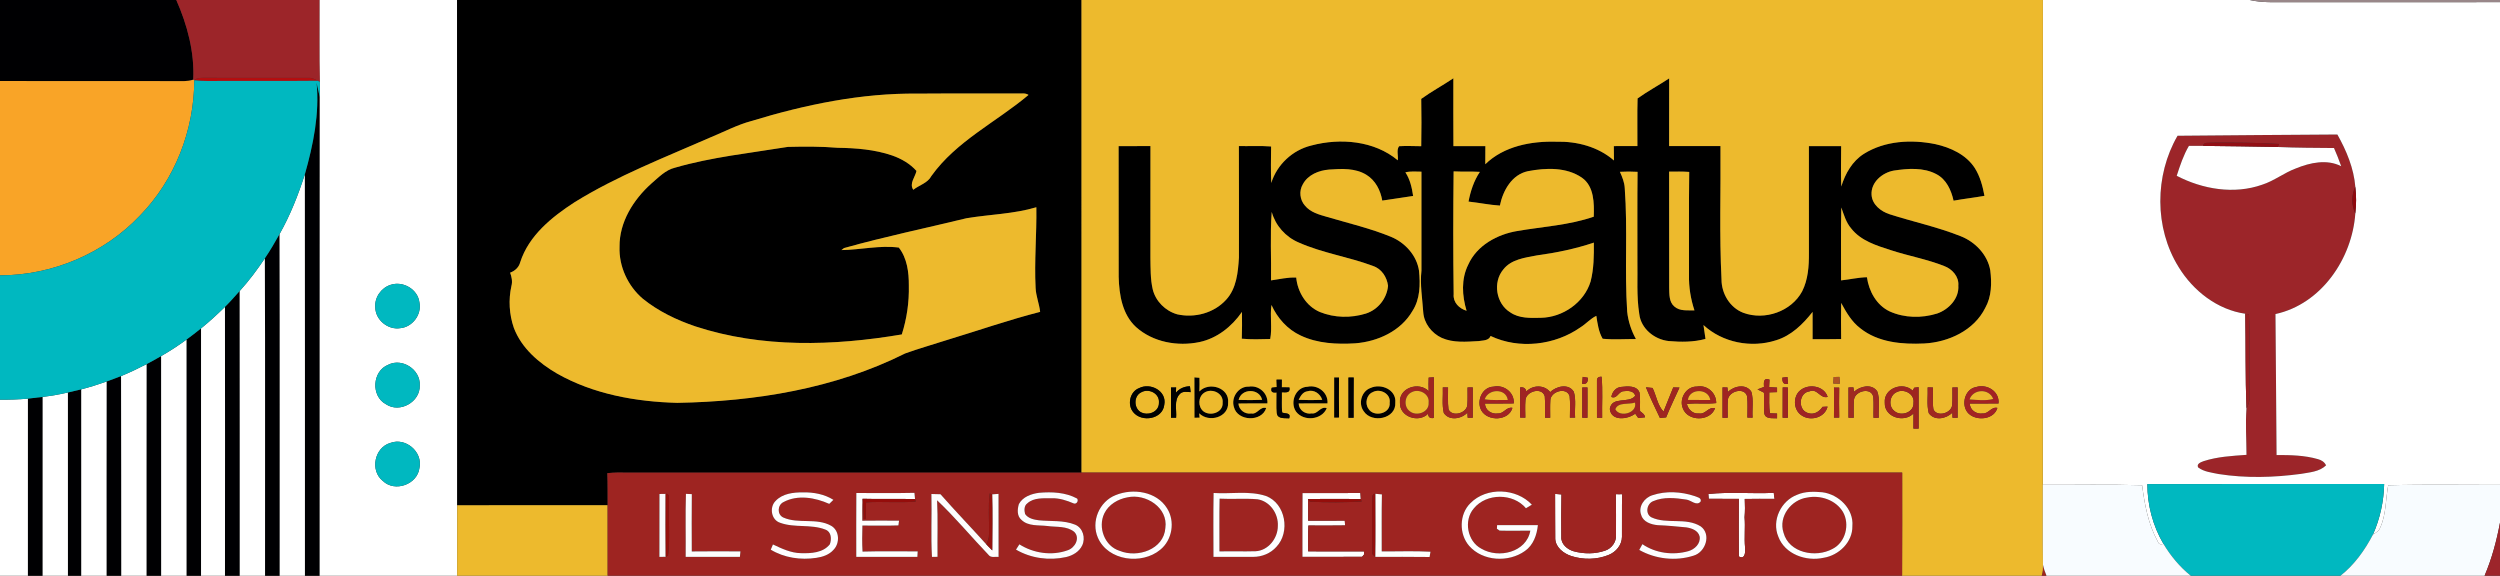 <?xml version="1.0" encoding="UTF-8" ?>
<!DOCTYPE svg PUBLIC "-//W3C//DTD SVG 1.1//EN" "http://www.w3.org/Graphics/SVG/1.1/DTD/svg11.dtd">
<svg width="1155pt" height="266pt" viewBox="0 0 1155 266" version="1.1" xmlns="http://www.w3.org/2000/svg">
<rect x="0" y="0" width="1155" height="266" fill="#333333" stroke="none"/>
<g id="#000002ff">
<path fill="#000002" opacity="1.00" d=" M 0.00 0.00 L 81.44 0.00 C 86.55 11.51 89.90 24.15 89.28 36.80 C 86.61 37.73 83.76 37.45 80.99 37.47 C 53.99 37.42 27.00 37.50 0.00 37.43 L 0.00 0.00 Z" />
<path fill="#000002" opacity="1.00" d=" M 140.83 80.57 C 144.73 66.85 147.68 52.45 146.25 38.14 C 146.78 40.38 147.19 42.64 147.72 44.88 C 147.66 118.59 147.71 192.29 147.69 266.00 L 140.87 266.00 C 140.84 204.19 140.94 142.38 140.83 80.57 Z" />
<path fill="#000002" opacity="1.00" d=" M 122.35 119.36 C 124.84 115.75 127.01 111.94 129.16 108.13 C 129.31 160.75 129.18 213.38 129.22 266.00 L 122.45 266.00 C 122.38 217.12 122.58 168.23 122.35 119.36 Z" />
<path fill="#000002" opacity="1.00" d=" M 103.93 141.78 C 106.32 139.45 108.50 136.92 110.73 134.44 C 110.80 178.29 110.74 222.15 110.76 266.00 L 103.94 266.00 C 103.94 224.60 104.02 183.18 103.93 141.78 Z" />
<path fill="#000002" opacity="1.00" d=" M 86.16 156.89 C 88.45 155.24 90.67 153.49 92.88 151.72 C 92.87 189.81 92.88 227.91 92.88 266.00 L 86.17 266.00 C 86.16 229.63 86.18 193.26 86.16 156.89 Z" />
<path fill="#000002" opacity="1.00" d=" M 67.72 168.23 C 70.00 167.06 72.24 165.81 74.44 164.52 C 74.47 198.34 74.45 232.17 74.46 266.00 L 67.69 266.00 C 67.71 233.41 67.66 200.82 67.72 168.23 Z" />
<path fill="#000002" opacity="1.00" d=" M 49.26 176.25 C 51.49 175.45 53.72 174.63 55.93 173.75 C 56.06 204.49 55.97 235.25 56.03 266.00 L 49.23 266.00 C 49.25 236.08 49.18 206.16 49.26 176.25 Z" />
<path fill="#000002" opacity="1.00" d=" M 31.37 181.34 C 33.43 180.89 35.49 180.40 37.53 179.88 C 37.54 208.59 37.53 237.29 37.54 266.00 L 31.38 266.00 C 31.38 237.78 31.39 209.56 31.37 181.34 Z" />
<path fill="#000002" opacity="1.00" d=" M 12.89 184.18 C 15.16 183.94 17.44 183.66 19.71 183.37 C 19.69 210.92 19.70 238.46 19.70 266.00 L 12.88 266.00 C 12.88 238.73 12.88 211.45 12.89 184.18 Z" />
</g>
<g id="#9c2529ff">
<path fill="#9c2529" opacity="1.00" d=" M 81.44 0.00 L 147.68 0.00 C 147.76 12.61 147.52 25.21 147.81 37.82 C 147.55 37.69 147.04 37.45 146.79 37.32 C 145.37 36.36 143.72 35.87 142.02 35.96 C 126.02 35.98 110.02 36.02 94.03 35.95 C 92.54 35.99 90.89 35.96 89.75 37.09 L 89.28 36.80 C 89.90 24.15 86.55 11.51 81.44 0.00 Z" />
<path fill="#9c2529" opacity="1.00" d=" M 1006.03 62.72 C 1030.64 62.48 1055.25 62.31 1079.86 62.14 C 1084.05 69.58 1087.49 77.79 1088.16 86.34 C 1086.28 90.15 1086.28 94.77 1088.16 98.58 C 1086.74 119.39 1072.48 140.49 1051.27 145.09 C 1051.39 166.80 1051.67 188.51 1051.77 210.23 C 1058.18 210.21 1064.71 210.33 1070.91 212.13 C 1072.50 212.55 1073.94 213.45 1074.64 215.00 C 1071.52 217.99 1067.01 218.22 1062.99 218.94 C 1050.41 220.63 1037.59 220.98 1025.03 219.01 C 1021.81 218.34 1018.31 218.00 1015.58 215.99 C 1014.60 214.30 1016.86 213.51 1018.04 213.06 C 1024.42 210.98 1031.22 210.61 1037.88 210.14 C 1037.84 202.99 1037.37 195.79 1037.86 188.67 C 1039.07 186.63 1039.55 184.34 1039.37 181.99 C 1039.03 169.75 1039.67 157.49 1039.03 145.27 C 1038.60 145.19 1037.74 145.03 1037.31 144.95 C 1024.40 143.09 1013.23 134.35 1006.54 123.40 C 995.26 105.28 995.40 81.08 1006.03 62.72 M 1017.78 67.40 C 1015.60 67.38 1013.44 67.40 1011.29 67.38 C 1008.74 71.70 1007.18 76.48 1005.64 81.22 C 1017.61 87.45 1032.18 89.91 1045.13 85.33 C 1050.67 83.56 1055.28 79.80 1060.73 77.80 C 1067.25 75.13 1075.06 73.42 1081.64 76.80 C 1080.62 73.96 1079.54 71.14 1078.31 68.39 C 1069.64 68.29 1060.96 68.33 1052.31 67.91 L 1052.92 66.51 C 1042.60 65.87 1032.26 65.83 1021.93 65.90 C 1020.52 66.13 1018.14 65.42 1017.78 67.40 Z" />
</g>
<g id="#ffffffff">
<path fill="#ffffff" opacity="1.00" d=" M 147.68 0.00 L 211.16 0.00 C 211.29 77.81 211.16 155.62 211.23 233.42 C 211.19 244.28 211.22 255.14 211.20 266.00 L 147.69 266.00 C 147.71 192.29 147.66 118.59 147.72 44.88 C 147.76 42.53 147.87 40.17 147.81 37.82 C 147.52 25.21 147.76 12.61 147.68 0.00 M 180.44 131.60 C 176.11 132.96 172.95 137.47 173.38 142.03 C 173.44 147.76 179.23 152.52 184.87 151.62 C 190.49 151.15 194.89 145.37 193.79 139.83 C 193.12 133.69 186.22 129.65 180.44 131.60 M 179.36 168.52 C 171.95 171.43 171.28 183.02 178.31 186.75 C 184.68 191.08 194.23 185.66 193.92 178.02 C 194.31 170.80 185.85 165.20 179.36 168.52 M 180.40 204.62 C 172.97 206.67 170.82 217.46 176.87 222.20 C 182.45 227.58 192.91 223.80 193.80 216.11 C 195.37 208.78 187.40 201.98 180.40 204.62 Z" />
<path fill="#ffffff" opacity="1.00" d=" M 943.83 0.00 L 1039.39 0.00 C 1045.18 1.35 1051.15 0.98 1057.04 1.01 C 1089.69 1.01 1122.35 1.01 1155.00 1.00 L 1155.00 224.01 C 1137.78 224.06 1120.55 223.70 1103.35 224.21 C 1102.12 230.69 1102.46 237.61 1099.67 243.70 C 1099.14 245.30 1097.62 246.11 1096.31 246.95 C 1099.56 239.60 1101.31 231.64 1101.48 223.61 C 1065.01 223.66 1028.55 223.61 992.08 223.63 C 992.07 233.28 994.60 242.89 999.49 251.22 C 998.28 251.77 997.32 251.42 996.88 250.15 C 992.49 242.19 990.82 233.10 989.66 224.19 C 974.38 223.70 959.08 224.05 943.79 223.99 C 943.81 149.33 943.73 74.66 943.83 0.00 M 1006.03 62.72 C 995.40 81.08 995.26 105.28 1006.54 123.40 C 1013.23 134.35 1024.40 143.09 1037.31 144.95 C 1037.56 159.52 1037.30 174.12 1037.86 188.67 C 1037.37 195.79 1037.84 202.99 1037.88 210.14 C 1031.22 210.61 1024.42 210.98 1018.04 213.06 C 1016.86 213.51 1014.60 214.30 1015.58 215.99 C 1018.31 218.00 1021.81 218.34 1025.03 219.01 C 1037.59 220.98 1050.41 220.63 1062.99 218.94 C 1067.01 218.22 1071.52 217.99 1074.64 215.00 C 1073.94 213.45 1072.50 212.55 1070.91 212.13 C 1064.71 210.33 1058.18 210.21 1051.77 210.23 C 1051.67 188.51 1051.39 166.80 1051.27 145.09 C 1072.48 140.49 1086.74 119.39 1088.16 98.58 C 1088.63 94.52 1088.64 90.40 1088.16 86.34 C 1087.49 77.79 1084.05 69.58 1079.86 62.14 C 1055.25 62.31 1030.64 62.48 1006.03 62.72 Z" />
<path fill="#ffffff" opacity="1.00" d=" M 1011.29 67.38 C 1013.44 67.40 1015.60 67.38 1017.78 67.40 C 1029.29 67.54 1040.80 67.67 1052.31 67.91 C 1060.96 68.33 1069.64 68.29 1078.31 68.39 C 1079.54 71.14 1080.62 73.96 1081.64 76.80 C 1075.06 73.42 1067.25 75.13 1060.73 77.80 C 1055.28 79.80 1050.67 83.56 1045.13 85.33 C 1032.18 89.91 1017.61 87.45 1005.64 81.22 C 1007.18 76.48 1008.74 71.70 1011.29 67.38 Z" />
<path fill="#ffffff" opacity="1.00" d=" M 129.16 108.13 C 134.09 99.42 137.77 90.08 140.83 80.57 C 140.94 142.38 140.84 204.19 140.87 266.00 L 129.22 266.00 C 129.18 213.38 129.31 160.75 129.16 108.13 Z" />
<path fill="#ffffff" opacity="1.00" d=" M 110.73 134.44 C 115.02 129.75 118.81 124.63 122.35 119.36 C 122.58 168.23 122.38 217.12 122.45 266.00 L 110.76 266.00 C 110.74 222.15 110.80 178.29 110.73 134.44 Z" />
<path fill="#ffffff" opacity="1.00" d=" M 92.88 151.72 C 96.74 148.61 100.38 145.24 103.93 141.78 C 104.02 183.18 103.94 224.60 103.94 266.00 L 92.88 266.00 C 92.88 227.91 92.87 189.81 92.88 151.72 Z" />
<path fill="#ffffff" opacity="1.00" d=" M 74.44 164.52 C 78.48 162.19 82.40 159.65 86.16 156.89 C 86.18 193.26 86.16 229.63 86.17 266.00 L 74.46 266.00 C 74.45 232.17 74.47 198.34 74.44 164.52 Z" />
<path fill="#ffffff" opacity="1.00" d=" M 55.93 173.75 C 59.95 172.11 63.86 170.21 67.72 168.23 C 67.66 200.82 67.71 233.41 67.69 266.00 L 56.03 266.00 C 55.97 235.25 56.06 204.49 55.93 173.75 Z" />
<path fill="#ffffff" opacity="1.00" d=" M 37.53 179.88 C 41.50 178.85 45.41 177.63 49.26 176.25 C 49.18 206.16 49.25 236.08 49.23 266.00 L 37.54 266.00 C 37.53 237.29 37.54 208.59 37.53 179.88 Z" />
<path fill="#ffffff" opacity="1.00" d=" M 19.71 183.37 C 23.63 182.90 27.52 182.20 31.37 181.34 C 31.39 209.56 31.38 237.78 31.38 266.00 L 19.70 266.00 C 19.70 238.46 19.69 210.92 19.71 183.37 Z" />
<path fill="#ffffff" opacity="1.00" d=" M 0.00 184.64 C 4.30 184.68 8.60 184.56 12.89 184.18 C 12.88 211.45 12.88 238.73 12.88 266.00 L 0.00 266.00 L 0.00 184.64 Z" />
<path fill="#ffffff" opacity="1.00" d=" M 601.68 227.79 C 610.62 227.75 619.57 227.88 628.51 227.72 C 628.54 228.68 628.60 229.64 628.69 230.60 C 620.56 230.42 612.42 230.54 604.29 230.54 C 604.40 233.87 604.33 237.21 604.36 240.54 C 610.00 240.52 615.64 240.53 621.29 240.53 L 621.43 242.77 C 615.77 242.87 610.11 242.83 604.46 242.80 C 604.26 246.78 604.37 250.75 604.36 254.73 C 612.96 254.72 621.55 254.70 630.14 254.74 L 630.23 256.14 C 629.99 256.42 629.52 256.97 629.28 257.24 C 620.07 257.30 610.86 257.25 601.65 257.26 C 601.66 247.43 601.62 237.61 601.68 227.79 Z" />
<path fill="#ffffff" opacity="1.00" d=" M 718.46 228.19 C 719.42 228.27 720.40 228.36 721.38 228.43 C 721.22 234.99 721.27 241.55 721.32 248.10 C 721.13 251.36 724.11 253.84 727.01 254.68 C 731.74 255.99 736.94 256.00 741.60 254.38 C 744.64 253.36 746.85 250.31 746.59 247.08 C 746.57 240.82 746.66 234.56 746.52 228.30 C 747.48 228.36 748.45 228.36 749.43 228.31 C 749.26 234.88 749.42 241.45 749.34 248.01 C 749.33 251.80 746.57 255.05 743.15 256.39 C 737.73 258.60 731.48 258.67 725.94 256.89 C 722.43 255.72 718.80 253.00 718.53 249.04 C 718.41 242.09 718.55 235.14 718.46 228.19 Z" />
<path fill="#ffffff" opacity="1.00" d=" M 789.26 228.24 C 799.26 227.15 809.43 228.20 819.49 227.69 C 819.53 228.63 819.66 229.56 819.88 230.48 C 815.27 230.49 810.67 230.41 806.07 230.52 C 806.22 233.35 806.22 236.18 805.98 239.00 C 806.38 243.66 805.75 248.33 806.22 253.00 C 806.40 254.89 806.29 258.68 803.37 257.08 C 803.28 248.22 803.33 239.34 803.36 230.48 C 798.71 230.44 794.06 230.50 789.42 230.43 C 789.38 229.88 789.30 228.79 789.26 228.24 Z" />
</g>
<g id="#000000ff">
<path fill="#000000" opacity="1.00" d=" M 211.16 0.00 L 499.63 0.00 C 499.64 72.78 499.62 145.56 499.64 218.34 C 429.77 218.34 359.90 218.35 290.02 218.34 C 286.87 218.25 283.72 218.27 280.59 218.60 C 280.78 223.53 280.68 228.47 280.73 233.41 C 257.56 233.45 234.39 233.42 211.23 233.42 C 211.16 155.62 211.29 77.81 211.16 0.00 M 347.08 55.93 C 340.62 57.67 334.69 60.82 328.53 63.35 C 307.19 72.72 285.29 81.14 265.41 93.46 C 254.93 100.26 244.30 108.82 240.34 121.15 C 239.75 123.48 237.90 125.18 235.68 125.97 C 236.38 127.92 236.85 130.01 236.29 132.07 C 234.85 138.46 235.25 145.27 237.39 151.46 C 240.93 160.84 248.93 167.69 257.39 172.61 C 274.20 182.13 293.78 185.62 312.89 186.12 C 348.97 185.49 385.69 179.56 418.21 163.28 C 424.54 160.99 431.04 159.18 437.44 157.10 C 451.80 152.76 466.00 147.80 480.54 144.08 C 480.13 140.33 478.61 136.80 478.45 133.02 C 477.81 120.60 478.99 108.18 478.79 95.75 C 468.30 98.88 457.27 99.03 446.55 100.82 C 427.68 105.42 408.63 109.35 389.93 114.61 L 388.74 115.54 C 397.59 115.42 406.38 113.23 415.26 114.38 C 419.11 119.29 419.93 125.88 419.88 131.95 C 420.06 139.58 418.95 147.25 416.63 154.51 C 385.13 159.84 351.98 160.84 321.29 150.80 C 312.59 147.85 304.14 143.80 296.97 138.00 C 290.10 132.16 285.89 123.10 286.23 114.05 C 286.07 102.64 292.64 92.25 300.88 84.84 C 304.24 81.99 307.46 78.49 311.90 77.45 C 328.90 72.54 346.54 70.72 363.94 67.87 C 371.63 67.67 379.35 67.64 387.03 68.28 C 395.50 68.40 404.11 69.06 412.18 71.83 C 416.41 73.31 420.40 75.60 423.41 78.97 C 422.82 81.87 419.96 84.74 421.94 87.68 C 424.70 85.49 428.58 84.61 430.31 81.30 C 441.87 65.15 460.31 56.38 475.18 43.86 C 473.65 42.78 471.69 43.31 469.97 43.18 C 454.64 43.26 439.31 43.12 423.99 43.25 C 397.85 42.96 371.98 48.34 347.08 55.93 Z" />
<path fill="#000000" opacity="1.00" d=" M 656.61 45.69 C 661.37 42.24 666.57 39.46 671.45 36.17 C 671.46 46.62 671.39 57.07 671.48 67.52 C 676.40 67.47 681.32 67.48 686.24 67.50 C 686.23 70.29 686.22 73.09 686.20 75.88 C 694.79 67.51 707.41 65.14 719.01 65.47 C 728.54 65.23 738.35 67.79 745.65 74.14 C 745.65 71.93 745.62 69.71 745.59 67.50 C 749.21 67.48 752.84 67.50 756.48 67.47 C 756.54 60.14 756.34 52.80 756.56 45.48 C 761.22 42.13 766.34 39.40 771.15 36.22 C 771.14 46.64 771.16 57.06 771.13 67.48 C 779.04 67.50 786.95 67.50 794.86 67.48 C 795.04 88.01 794.30 108.57 795.34 129.08 C 795.31 135.60 799.21 142.16 805.43 144.52 C 815.27 148.16 827.60 143.95 832.61 134.57 C 835.33 129.16 835.76 122.95 835.72 116.99 C 835.71 100.49 835.74 83.99 835.71 67.50 C 840.67 67.49 845.64 67.48 850.61 67.51 C 850.58 73.73 850.45 79.96 850.66 86.18 C 852.51 80.21 855.72 74.47 861.15 71.05 C 870.88 64.98 883.09 64.37 894.10 66.58 C 901.12 68.13 908.32 71.40 912.36 77.64 C 914.80 81.52 916.00 86.01 916.82 90.48 C 912.07 91.32 907.29 91.86 902.55 92.71 C 901.47 87.87 899.23 82.85 894.61 80.46 C 888.62 77.26 881.43 77.83 874.94 78.81 C 869.62 79.76 864.29 84.19 864.66 90.00 C 864.91 94.52 868.99 97.71 873.03 98.99 C 883.94 102.50 895.23 104.87 905.89 109.15 C 912.59 111.79 918.24 117.68 919.51 124.91 C 920.22 130.74 920.16 136.98 917.19 142.23 C 912.03 152.67 900.25 158.07 889.05 158.69 C 878.87 159.17 867.68 158.26 859.43 151.64 C 855.45 148.61 852.95 144.26 850.62 139.95 C 850.49 145.51 850.57 151.08 850.61 156.64 C 846.21 156.76 841.81 156.68 837.42 156.72 C 837.39 152.52 837.46 148.31 837.41 144.10 C 832.96 149.77 827.54 155.10 820.46 157.23 C 809.09 160.88 795.83 158.33 787.00 150.17 C 787.28 152.30 787.60 154.44 787.94 156.58 C 782.40 158.09 776.56 158.07 770.89 157.56 C 764.34 156.85 758.11 151.83 757.34 145.05 C 756.02 136.77 756.65 128.34 756.48 119.99 C 756.51 106.45 756.40 92.92 756.55 79.39 C 753.83 79.22 751.11 79.23 748.40 79.38 C 749.48 81.78 750.51 84.27 750.63 86.93 C 752.04 105.93 750.49 125.01 751.76 144.02 C 752.23 148.44 753.66 152.74 755.80 156.63 C 750.69 156.61 745.50 157.00 740.43 156.50 C 738.58 153.37 738.05 149.50 737.50 145.92 C 734.76 147.23 732.76 149.61 730.21 151.20 C 718.36 159.56 701.81 161.47 688.65 155.22 C 687.78 157.46 685.08 157.24 683.12 157.58 C 677.44 157.89 671.39 158.48 666.05 156.09 C 661.42 153.94 657.85 149.33 657.53 144.15 C 657.11 137.79 655.99 131.44 656.71 125.06 C 656.69 109.81 656.67 94.56 656.71 79.31 C 654.23 79.29 651.72 79.03 649.29 79.62 C 651.45 82.86 652.31 86.73 652.86 90.53 C 648.11 91.31 643.34 91.92 638.60 92.67 C 637.82 87.95 635.45 83.31 631.27 80.76 C 626.14 77.59 619.83 77.93 614.07 78.34 C 609.33 78.71 604.22 80.74 601.90 85.15 C 600.07 88.21 600.52 92.36 602.89 95.00 C 605.40 98.08 609.40 99.15 613.06 100.20 C 622.96 103.13 633.08 105.48 642.65 109.41 C 649.14 112.10 654.52 117.98 655.58 125.07 C 656.21 131.34 656.12 138.14 652.58 143.62 C 647.23 152.96 636.48 157.82 626.08 158.62 C 617.61 159.12 608.74 158.72 600.94 155.03 C 594.85 152.23 590.14 146.96 587.42 140.89 C 586.65 146.08 587.83 151.59 586.83 156.62 C 582.46 156.75 578.06 156.88 573.71 156.48 C 573.84 152.36 573.85 148.23 573.78 144.11 C 569.12 150.87 562.25 156.34 554.10 158.05 C 544.03 160.14 532.70 158.11 524.89 151.14 C 518.51 145.32 517.05 136.22 516.83 128.00 C 516.78 107.84 516.84 87.67 516.80 67.51 C 521.70 67.48 526.61 67.49 531.51 67.49 C 531.46 84.66 531.51 101.82 531.49 118.99 C 531.59 123.88 531.44 128.83 532.55 133.63 C 533.87 139.16 538.41 143.66 543.85 145.21 C 551.87 147.02 560.84 144.67 566.44 138.51 C 571.30 133.27 571.96 125.77 572.39 118.98 C 572.38 101.81 572.44 84.65 572.36 67.49 C 577.32 67.58 582.29 67.29 587.25 67.67 C 587.18 73.29 587.08 78.92 587.31 84.54 C 590.00 76.00 597.17 69.31 605.88 67.21 C 619.17 63.67 634.90 64.97 645.78 74.06 C 646.09 71.98 645.05 69.23 646.39 67.55 C 649.79 67.33 653.20 67.54 656.61 67.55 C 656.76 60.26 656.73 52.97 656.61 45.69 M 671.57 79.18 C 671.36 98.09 671.33 117.02 671.59 135.92 C 671.24 139.73 674.16 142.56 677.56 143.58 C 675.47 136.64 674.99 128.92 678.33 122.27 C 682.33 113.34 691.77 108.24 701.08 106.71 C 712.85 104.69 724.95 104.04 736.32 100.11 C 736.52 93.90 736.52 86.09 730.87 82.11 C 723.68 77.13 714.16 77.51 705.94 79.08 C 698.44 80.63 694.36 88.05 692.94 94.98 C 688.07 94.66 683.29 93.66 678.46 93.13 C 679.38 88.30 680.94 83.51 683.71 79.40 C 679.66 79.16 675.61 79.38 671.57 79.18 M 771.13 79.29 C 771.17 97.20 771.12 115.12 771.16 133.03 C 771.27 135.97 771.04 139.45 773.51 141.57 C 776.02 143.89 779.71 143.28 782.84 143.41 C 781.10 138.13 780.19 132.61 780.32 127.05 C 780.38 111.18 780.20 95.30 780.42 79.43 C 777.33 79.18 774.22 79.28 771.13 79.29 M 850.68 95.86 C 850.41 107.08 850.64 118.31 850.57 129.54 C 854.56 129.12 858.49 128.17 862.52 128.08 C 863.44 134.55 866.93 140.99 873.03 143.87 C 879.86 146.95 887.86 147.06 894.97 144.84 C 900.30 143.00 905.17 137.91 904.75 131.95 C 905.11 127.82 901.93 124.29 898.25 122.92 C 890.26 119.74 881.72 118.26 873.57 115.58 C 866.97 113.45 859.77 111.28 855.30 105.60 C 852.87 102.83 851.90 99.24 850.68 95.86 M 587.22 129.54 C 591.08 129.00 594.91 128.04 598.85 128.23 C 599.49 134.92 603.45 141.46 609.77 144.14 C 616.47 146.87 624.14 147.00 631.02 144.87 C 636.62 143.09 640.78 137.87 641.27 132.02 C 640.75 127.96 638.29 124.18 634.29 122.85 C 623.05 118.65 610.99 116.93 599.99 112.03 C 593.96 109.49 589.27 104.23 587.54 97.91 C 586.74 108.41 587.38 119.00 587.22 129.54 M 709.95 118.01 C 704.51 119.06 698.20 119.79 694.54 124.47 C 689.58 130.36 691.14 140.27 697.72 144.30 C 701.86 147.18 707.10 146.92 711.91 146.82 C 721.99 146.63 731.89 139.82 734.86 130.04 C 736.37 124.19 736.41 118.10 736.36 112.09 C 727.78 114.97 718.91 116.80 709.95 118.01 Z" />
<path fill="#000000" opacity="1.00" d=" M 616.38 174.37 C 616.94 174.37 618.06 174.37 618.62 174.37 C 618.60 180.56 618.57 186.75 618.64 192.94 C 618.07 192.95 616.94 192.96 616.37 192.97 C 616.41 186.77 616.40 180.57 616.38 174.37 Z" />
<path fill="#000000" opacity="1.00" d=" M 551.81 174.35 C 552.39 174.40 553.57 174.49 554.15 174.54 C 554.23 176.64 554.18 178.75 554.11 180.86 C 558.47 176.19 568.04 179.06 567.39 186.00 C 567.73 192.88 558.43 195.41 554.02 190.94 C 554.07 191.44 554.16 192.45 554.21 192.95 C 553.61 192.96 552.43 192.99 551.84 193.00 C 551.80 186.78 551.86 180.57 551.81 174.35 M 556.31 181.47 C 553.49 183.36 553.37 187.93 555.99 190.05 C 559.24 192.49 565.21 190.56 564.86 185.98 C 565.31 181.56 559.73 179.11 556.31 181.47 Z" />
<path fill="#000000" opacity="1.00" d=" M 570.06 188.03 C 568.65 183.61 572.21 178.40 576.97 178.62 C 581.56 177.86 585.90 181.67 585.54 186.36 C 581.08 186.39 576.61 186.31 572.15 186.43 C 572.38 189.40 575.13 191.47 578.07 191.03 C 580.96 191.57 582.04 187.67 584.99 188.50 C 582.98 195.06 571.70 194.70 570.06 188.03 M 572.25 184.76 C 575.85 184.86 579.47 184.89 583.09 184.72 C 581.86 179.28 573.48 179.33 572.25 184.76 Z" />
<path fill="#000000" opacity="1.00" d=" M 598.78 190.18 C 595.79 185.90 598.53 178.83 604.05 178.68 C 608.80 177.61 613.70 181.36 613.30 186.36 C 608.86 186.38 604.42 186.33 599.98 186.40 C 600.07 189.50 603.07 191.55 606.04 191.00 C 608.86 191.41 609.98 187.56 612.97 188.56 C 610.71 194.08 602.26 194.82 598.78 190.18 M 599.97 184.72 C 603.59 184.89 607.23 184.88 610.87 184.74 C 610.00 181.87 606.98 179.79 603.99 180.78 C 601.88 181.08 600.83 183.01 599.97 184.72 Z" />
<path fill="#000000" opacity="1.00" d=" M 633.22 179.23 C 638.04 177.01 645.18 180.01 644.63 185.99 C 645.10 193.54 633.77 195.73 630.04 190.00 C 627.40 186.48 629.00 180.69 633.22 179.23 M 634.17 181.18 C 631.36 182.33 630.47 186.37 632.18 188.78 C 634.53 192.94 642.58 191.22 642.03 186.02 C 642.63 181.89 637.55 179.28 634.17 181.18 Z" />
</g>
<g id="#edba2dff">
<path fill="#edba2d" opacity="1.00" d=" M 499.63 0.00 L 943.83 0.00 C 943.73 74.66 943.81 149.33 943.79 223.99 C 943.85 236.31 943.69 248.63 943.86 260.94 C 943.81 262.63 944.04 264.44 943.23 266.00 L 878.77 266.00 C 878.87 250.11 878.79 234.22 878.81 218.33 C 752.42 218.36 626.03 218.32 499.64 218.34 C 499.62 145.56 499.64 72.78 499.63 0.00 M 656.61 45.69 C 656.73 52.97 656.76 60.26 656.61 67.55 C 653.20 67.54 649.79 67.33 646.39 67.55 C 645.05 69.23 646.09 71.98 645.78 74.06 C 634.90 64.97 619.17 63.67 605.88 67.21 C 597.17 69.31 590.00 76.00 587.31 84.54 C 587.08 78.92 587.18 73.29 587.25 67.67 C 582.29 67.29 577.32 67.58 572.36 67.49 C 572.44 84.65 572.38 101.81 572.39 118.98 C 571.96 125.77 571.30 133.27 566.44 138.51 C 560.84 144.67 551.87 147.02 543.85 145.21 C 538.41 143.66 533.87 139.16 532.55 133.63 C 531.44 128.83 531.59 123.88 531.49 118.99 C 531.51 101.82 531.46 84.66 531.51 67.49 C 526.61 67.49 521.70 67.48 516.80 67.51 C 516.84 87.67 516.78 107.84 516.83 128.00 C 517.05 136.22 518.51 145.32 524.89 151.14 C 532.70 158.11 544.03 160.14 554.10 158.05 C 562.25 156.34 569.12 150.87 573.78 144.11 C 573.85 148.23 573.84 152.36 573.71 156.48 C 578.06 156.88 582.46 156.75 586.83 156.62 C 587.83 151.59 586.65 146.08 587.42 140.89 C 590.14 146.96 594.85 152.23 600.94 155.03 C 608.74 158.72 617.61 159.12 626.08 158.62 C 636.48 157.82 647.23 152.96 652.58 143.62 C 656.12 138.14 656.21 131.34 655.58 125.07 C 654.52 117.98 649.14 112.10 642.65 109.41 C 633.08 105.48 622.96 103.13 613.06 100.20 C 609.40 99.15 605.40 98.08 602.89 95.00 C 600.52 92.36 600.07 88.21 601.90 85.15 C 604.22 80.74 609.33 78.71 614.07 78.34 C 619.83 77.93 626.14 77.59 631.27 80.76 C 635.45 83.31 637.82 87.95 638.60 92.67 C 643.34 91.92 648.11 91.31 652.86 90.53 C 652.31 86.73 651.45 82.86 649.29 79.62 C 651.72 79.03 654.23 79.29 656.71 79.31 C 656.67 94.56 656.69 109.81 656.71 125.06 C 655.99 131.44 657.11 137.79 657.53 144.15 C 657.85 149.33 661.42 153.94 666.05 156.09 C 671.39 158.48 677.44 157.89 683.12 157.58 C 685.08 157.24 687.78 157.46 688.65 155.22 C 701.81 161.47 718.36 159.56 730.21 151.20 C 732.76 149.61 734.76 147.23 737.50 145.92 C 738.05 149.50 738.58 153.37 740.43 156.50 C 745.50 157.00 750.69 156.61 755.80 156.63 C 753.66 152.74 752.23 148.44 751.76 144.02 C 750.49 125.01 752.04 105.93 750.63 86.93 C 750.51 84.27 749.48 81.78 748.40 79.38 C 751.11 79.23 753.83 79.22 756.55 79.39 C 756.40 92.92 756.51 106.45 756.48 119.99 C 756.65 128.34 756.02 136.77 757.34 145.05 C 758.11 151.83 764.34 156.85 770.89 157.56 C 776.56 158.07 782.40 158.09 787.94 156.58 C 787.60 154.44 787.28 152.30 787.00 150.17 C 795.83 158.33 809.09 160.88 820.46 157.23 C 827.54 155.10 832.96 149.77 837.41 144.10 C 837.46 148.31 837.39 152.52 837.42 156.72 C 841.81 156.68 846.21 156.76 850.61 156.64 C 850.57 151.08 850.49 145.51 850.62 139.95 C 852.95 144.26 855.45 148.61 859.43 151.64 C 867.68 158.26 878.87 159.17 889.05 158.69 C 900.25 158.07 912.03 152.67 917.19 142.23 C 920.16 136.98 920.22 130.74 919.51 124.91 C 918.24 117.68 912.59 111.79 905.89 109.15 C 895.23 104.87 883.94 102.50 873.03 98.99 C 868.99 97.71 864.91 94.52 864.66 90.00 C 864.29 84.19 869.62 79.76 874.94 78.81 C 881.43 77.83 888.62 77.26 894.61 80.46 C 899.23 82.85 901.47 87.87 902.55 92.71 C 907.29 91.86 912.07 91.32 916.82 90.48 C 916.00 86.01 914.80 81.52 912.36 77.64 C 908.32 71.40 901.12 68.13 894.10 66.58 C 883.09 64.37 870.88 64.98 861.15 71.05 C 855.72 74.47 852.51 80.21 850.66 86.18 C 850.45 79.96 850.58 73.73 850.61 67.51 C 845.64 67.48 840.67 67.49 835.71 67.50 C 835.74 83.99 835.71 100.49 835.72 116.99 C 835.76 122.95 835.33 129.16 832.61 134.57 C 827.60 143.95 815.27 148.16 805.43 144.52 C 799.21 142.16 795.31 135.60 795.34 129.08 C 794.30 108.57 795.04 88.01 794.86 67.48 C 786.95 67.50 779.04 67.50 771.13 67.48 C 771.16 57.06 771.14 46.64 771.15 36.22 C 766.34 39.40 761.22 42.13 756.56 45.48 C 756.34 52.80 756.54 60.14 756.48 67.47 C 752.84 67.50 749.21 67.48 745.59 67.50 C 745.62 69.71 745.65 71.93 745.65 74.14 C 738.35 67.79 728.54 65.23 719.01 65.47 C 707.41 65.14 694.79 67.51 686.20 75.88 C 686.22 73.09 686.23 70.29 686.24 67.50 C 681.32 67.48 676.40 67.47 671.48 67.52 C 671.39 57.07 671.46 46.62 671.45 36.17 C 666.57 39.46 661.37 42.24 656.61 45.69 M 616.38 174.37 C 616.40 180.57 616.41 186.77 616.37 192.97 C 616.94 192.96 618.07 192.95 618.64 192.94 C 618.57 186.75 618.60 180.56 618.62 174.37 C 618.06 174.37 616.94 174.37 616.38 174.37 M 731.21 174.12 C 731.14 174.92 731.00 176.51 730.94 177.30 C 733.05 177.77 733.77 176.33 733.54 174.50 C 732.96 174.40 731.79 174.22 731.21 174.12 M 737.79 175.91 C 737.79 181.61 737.78 187.30 737.80 193.00 C 738.40 193.00 739.60 193.01 740.20 193.01 C 740.06 186.70 740.54 180.35 739.94 174.06 C 738.45 173.98 737.74 174.60 737.79 175.91 M 823.42 174.48 C 823.39 176.33 823.78 177.88 826.08 177.29 C 826.01 176.51 825.87 174.95 825.80 174.17 C 825.20 174.25 824.01 174.40 823.42 174.48 M 847.16 174.19 C 847.11 174.93 847.02 176.43 846.98 177.18 C 847.75 177.19 849.28 177.22 850.04 177.23 C 849.98 176.45 849.85 174.90 849.79 174.12 C 849.13 174.14 847.81 174.17 847.16 174.19 M 551.81 174.35 C 551.86 180.57 551.80 186.78 551.84 193.00 C 552.43 192.99 553.61 192.96 554.21 192.95 C 554.16 192.45 554.07 191.44 554.02 190.94 C 558.43 195.41 567.73 192.88 567.39 186.00 C 568.04 179.06 558.47 176.19 554.11 180.86 C 554.18 178.75 554.23 176.64 554.15 174.54 C 553.57 174.49 552.39 174.40 551.81 174.35 M 622.99 174.41 C 623.00 180.61 622.98 186.81 623.01 193.01 C 623.60 193.00 624.78 193.00 625.37 193.00 C 625.38 186.80 625.33 180.61 625.41 174.41 C 624.80 174.41 623.59 174.41 622.99 174.41 M 660.04 174.45 C 659.93 176.53 659.98 178.61 660.04 180.69 C 655.54 176.14 646.21 179.15 646.77 186.01 C 646.49 192.56 655.44 195.60 659.78 191.13 C 659.84 192.76 660.71 193.42 662.41 193.10 C 662.45 186.83 662.39 180.56 662.45 174.30 C 661.85 174.34 660.64 174.41 660.04 174.45 M 589.78 175.42 C 589.81 176.28 589.86 177.98 589.88 178.84 C 589.30 178.91 588.14 179.06 587.55 179.13 C 586.97 180.89 587.73 181.60 589.83 181.27 C 589.88 184.51 589.68 187.76 589.91 191.00 C 590.36 193.70 593.66 193.09 595.63 193.27 C 596.49 190.55 594.01 191.21 592.36 190.60 C 591.93 187.49 592.25 184.33 592.18 181.21 C 594.06 181.24 596.23 181.68 595.71 179.01 C 594.82 179.00 593.03 178.98 592.14 178.97 C 592.16 178.08 592.18 176.30 592.19 175.40 C 591.59 175.41 590.39 175.42 589.78 175.42 M 814.95 178.77 C 814.20 179.05 812.70 179.61 811.95 179.89 C 812.70 180.27 814.20 181.04 814.95 181.42 C 815.07 184.62 814.84 187.83 815.11 191.03 C 815.66 193.77 818.94 193.09 821.00 193.26 C 821.00 192.71 821.00 191.60 821.01 191.05 C 820.20 191.02 818.58 190.96 817.77 190.93 C 817.16 187.74 817.47 184.49 817.41 181.27 C 818.60 181.23 819.79 181.19 821.00 181.16 C 821.00 180.63 821.00 179.58 821.00 179.06 C 819.77 178.99 818.55 178.92 817.34 178.85 C 817.38 177.98 817.47 176.25 817.51 175.38 C 814.61 174.33 814.85 176.81 814.95 178.77 M 543.28 181.40 C 543.30 180.80 543.35 179.59 543.37 178.99 C 542.78 179.00 541.59 179.01 541.00 179.01 C 541.01 183.68 540.99 188.34 541.01 193.01 C 541.60 193.00 542.78 192.99 543.37 192.99 C 543.70 189.34 542.24 184.95 545.10 182.00 C 546.38 180.63 548.43 181.10 550.09 181.17 C 550.01 180.49 549.84 179.13 549.76 178.45 C 547.25 178.49 544.93 179.46 543.28 181.40 M 526.26 179.31 C 521.96 180.94 520.69 186.99 523.57 190.44 C 527.46 195.26 537.16 193.71 537.90 187.01 C 539.17 180.65 531.52 176.62 526.26 179.31 M 570.06 188.03 C 571.70 194.70 582.98 195.06 584.99 188.50 C 582.04 187.67 580.96 191.57 578.07 191.03 C 575.13 191.47 572.38 189.40 572.15 186.43 C 576.61 186.31 581.08 186.39 585.54 186.36 C 585.90 181.67 581.56 177.86 576.97 178.62 C 572.21 178.40 568.65 183.61 570.06 188.03 M 598.78 190.18 C 602.26 194.82 610.71 194.08 612.97 188.56 C 609.98 187.56 608.86 191.41 606.04 191.00 C 603.07 191.55 600.07 189.50 599.98 186.40 C 604.42 186.33 608.86 186.38 613.30 186.36 C 613.70 181.36 608.80 177.61 604.05 178.68 C 598.53 178.83 595.79 185.90 598.78 190.18 M 633.22 179.23 C 629.00 180.69 627.40 186.48 630.04 190.00 C 633.77 195.73 645.10 193.54 644.63 185.99 C 645.18 180.01 638.04 177.01 633.22 179.23 M 666.57 178.98 C 666.74 182.91 666.10 186.94 667.04 190.79 C 669.55 194.56 675.15 193.58 677.94 190.65 C 677.98 191.24 678.04 192.42 678.07 193.00 C 678.66 193.00 679.83 193.00 680.42 193.00 C 680.45 188.33 680.44 183.65 680.42 178.98 C 679.82 178.99 678.60 179.00 678.00 179.00 C 677.97 181.71 678.11 184.43 677.90 187.13 C 677.55 190.98 670.80 192.83 669.20 189.05 C 668.78 185.72 669.07 182.35 669.00 179.00 C 668.40 179.00 667.18 178.99 666.57 178.98 M 684.36 189.60 C 687.31 194.83 697.05 194.51 698.75 188.43 C 696.00 187.81 694.73 191.19 692.10 191.01 C 689.18 191.50 686.08 189.54 686.08 186.43 C 690.50 186.41 694.93 186.47 699.36 186.38 C 699.74 181.34 694.84 177.57 690.04 178.63 C 684.74 178.79 682.00 185.23 684.36 189.60 M 702.30 178.97 C 702.34 183.62 702.33 188.28 702.30 192.94 C 702.90 192.94 704.11 192.95 704.71 192.95 C 704.69 190.31 704.54 187.66 704.76 185.03 C 704.82 180.83 712.35 178.59 713.67 183.06 C 713.97 186.36 713.73 189.68 713.81 193.00 C 714.41 193.00 715.60 193.00 716.20 193.00 C 716.21 190.34 716.10 187.68 716.26 185.03 C 716.29 180.84 723.78 178.59 725.15 183.01 C 725.54 186.31 725.26 189.64 725.29 192.95 C 725.89 192.94 727.11 192.93 727.71 192.93 C 727.39 188.98 728.27 184.85 727.11 181.02 C 724.75 177.04 719.00 178.36 716.20 181.17 C 713.51 177.68 708.11 177.79 705.16 180.88 C 704.93 179.33 703.76 178.74 702.30 178.97 M 731.01 179.00 C 730.99 183.66 730.99 188.32 731.00 192.98 C 731.60 193.00 732.80 193.02 733.40 193.03 C 733.45 188.35 733.43 183.68 733.41 179.00 C 732.81 179.00 731.61 179.00 731.01 179.00 M 744.44 183.39 C 746.99 184.51 747.73 180.91 749.98 180.75 C 751.89 180.46 754.98 180.44 755.44 182.89 C 752.54 186.62 744.63 182.88 743.73 188.93 C 744.33 194.74 751.98 193.81 755.47 191.12 C 755.82 191.63 756.52 192.63 756.87 193.13 C 757.65 193.05 759.22 192.88 760.00 192.79 C 759.89 191.40 758.64 190.74 757.71 189.94 C 757.57 187.10 757.89 184.23 757.47 181.41 C 756.27 178.02 751.90 178.42 749.03 178.75 C 746.54 178.92 744.81 181.05 744.44 183.39 M 760.41 178.93 C 762.37 183.74 764.68 188.40 766.89 193.10 C 767.61 193.03 769.03 192.90 769.75 192.83 C 771.62 188.16 773.87 183.65 775.92 179.06 C 775.20 179.04 773.76 179.00 773.04 178.98 C 771.50 182.69 770.07 186.45 768.55 190.17 C 765.78 187.26 765.24 182.81 763.49 179.24 C 762.72 179.16 761.18 179.00 760.41 178.93 M 777.47 188.65 C 779.70 194.80 790.11 194.82 792.35 188.63 C 789.34 187.72 787.96 191.55 785.00 191.02 C 782.19 191.36 779.96 189.25 779.35 186.64 C 783.85 186.08 788.39 186.76 792.90 186.22 C 792.95 181.52 788.73 177.70 784.01 178.59 C 779.00 178.46 775.63 184.20 777.47 188.65 M 795.81 178.97 C 795.78 183.65 795.78 188.33 795.81 193.02 C 796.40 193.01 797.60 193.00 798.20 192.99 C 798.21 190.33 798.09 187.67 798.26 185.01 C 798.32 180.83 805.83 178.59 807.15 183.04 C 807.53 186.32 807.25 189.64 807.29 192.94 C 807.89 192.94 809.10 192.95 809.70 192.95 C 809.41 188.99 810.26 184.86 809.13 181.02 C 806.74 177.11 801.04 178.29 798.26 181.13 C 798.21 180.60 798.13 179.54 798.09 179.02 C 797.52 179.00 796.38 178.98 795.81 178.97 M 823.60 178.97 C 823.55 183.65 823.58 188.33 823.58 193.00 C 824.18 193.00 825.39 193.00 826.00 193.00 C 826.01 188.33 826.00 183.67 825.98 179.01 C 825.39 179.00 824.20 178.98 823.60 178.97 M 831.07 180.94 C 828.30 184.01 828.74 189.52 832.26 191.86 C 836.37 194.79 843.10 193.01 844.34 187.84 C 843.76 187.87 842.60 187.93 842.02 187.96 C 840.49 190.25 837.96 191.85 835.13 190.77 C 830.51 189.26 831.04 181.39 835.99 180.80 C 839.58 179.24 840.98 184.39 844.38 183.37 C 842.65 177.89 834.74 177.00 831.07 180.94 M 847.30 179.05 C 847.34 183.68 847.34 188.30 847.29 192.93 C 847.90 192.93 849.12 192.93 849.72 192.93 C 849.64 188.31 849.64 183.69 849.72 179.08 C 849.11 179.07 847.91 179.06 847.30 179.05 M 854.00 179.00 C 854.00 183.66 853.99 188.33 854.00 193.00 C 854.60 193.01 855.81 193.01 856.42 193.01 C 856.48 190.16 856.27 187.30 856.57 184.47 C 857.23 180.50 864.61 178.79 865.46 183.41 C 865.72 186.61 865.48 189.82 865.56 193.02 C 866.17 193.02 867.39 193.01 868.00 193.00 C 867.71 188.96 868.72 184.66 867.28 180.79 C 864.73 177.11 859.39 178.38 856.54 181.01 C 856.48 180.50 856.35 179.49 856.29 178.98 C 855.72 178.98 854.57 178.99 854.00 179.00 M 870.76 185.99 C 870.46 192.74 879.60 195.52 884.02 191.05 C 883.98 193.36 883.98 195.68 884.00 198.00 C 884.60 198.00 885.82 198.01 886.42 198.01 C 886.42 191.63 886.45 185.25 886.40 178.87 C 885.89 178.93 884.87 179.06 884.37 179.12 L 883.65 180.46 C 879.14 176.15 870.22 179.39 870.76 185.99 M 890.58 178.97 C 890.75 182.92 890.07 186.97 891.07 190.83 C 893.61 194.57 899.16 193.54 901.97 190.65 C 901.99 191.24 902.03 192.41 902.06 193.00 C 902.65 193.01 903.83 193.01 904.42 193.01 C 904.45 188.34 904.43 183.66 904.43 178.99 C 903.82 178.99 902.60 179.00 902.00 179.00 C 901.97 181.70 902.11 184.40 901.90 187.10 C 901.61 190.95 894.81 192.83 893.24 189.09 C 892.74 185.76 893.09 182.36 893.00 179.01 C 892.40 179.00 891.18 178.98 890.58 178.97 M 910.40 191.80 C 914.32 194.49 921.35 193.51 922.79 188.45 C 920.00 187.77 918.71 191.24 916.04 191.01 C 913.12 191.49 910.12 189.50 910.05 186.43 C 914.47 186.40 918.90 186.47 923.32 186.39 C 923.86 180.83 917.97 177.24 913.00 178.80 C 907.15 179.76 905.53 188.65 910.40 191.80 Z" />
<path fill="#edba2d" opacity="1.00" d=" M 347.08 55.93 C 371.98 48.34 397.85 42.96 423.99 43.25 C 439.31 43.12 454.64 43.26 469.97 43.18 C 471.69 43.31 473.65 42.78 475.18 43.86 C 460.31 56.38 441.87 65.15 430.31 81.30 C 428.58 84.61 424.70 85.49 421.94 87.68 C 419.96 84.74 422.82 81.87 423.41 78.97 C 420.40 75.60 416.41 73.31 412.18 71.83 C 404.11 69.06 395.50 68.40 387.03 68.28 C 379.35 67.64 371.63 67.67 363.94 67.87 C 346.54 70.72 328.90 72.54 311.90 77.45 C 307.46 78.49 304.24 81.99 300.88 84.84 C 292.64 92.25 286.07 102.64 286.23 114.05 C 285.89 123.10 290.10 132.16 296.97 138.00 C 304.14 143.80 312.59 147.85 321.29 150.80 C 351.98 160.84 385.13 159.84 416.63 154.51 C 418.95 147.25 420.06 139.58 419.88 131.95 C 419.93 125.88 419.11 119.29 415.26 114.38 C 406.38 113.23 397.59 115.42 388.74 115.54 L 389.93 114.61 C 408.63 109.35 427.68 105.42 446.55 100.82 C 457.27 99.03 468.30 98.88 478.79 95.75 C 478.99 108.18 477.81 120.60 478.45 133.02 C 478.61 136.80 480.13 140.33 480.54 144.08 C 466.00 147.80 451.80 152.76 437.44 157.10 C 431.04 159.18 424.54 160.99 418.21 163.28 C 385.69 179.56 348.97 185.49 312.89 186.12 C 293.78 185.62 274.20 182.13 257.39 172.61 C 248.93 167.69 240.93 160.84 237.39 151.46 C 235.25 145.27 234.85 138.46 236.29 132.07 C 236.85 130.01 236.38 127.92 235.68 125.97 C 237.90 125.18 239.75 123.48 240.34 121.15 C 244.30 108.82 254.93 100.26 265.41 93.46 C 285.29 81.14 307.19 72.72 328.53 63.35 C 334.69 60.82 340.62 57.67 347.08 55.93 Z" />
<path fill="#edba2d" opacity="1.00" d=" M 671.57 79.18 C 675.61 79.38 679.66 79.16 683.71 79.40 C 680.94 83.51 679.38 88.30 678.46 93.13 C 683.29 93.66 688.07 94.66 692.94 94.98 C 694.36 88.05 698.44 80.63 705.94 79.08 C 714.16 77.51 723.68 77.13 730.87 82.11 C 736.52 86.09 736.52 93.90 736.32 100.11 C 724.95 104.04 712.85 104.69 701.08 106.71 C 691.77 108.24 682.33 113.34 678.33 122.27 C 674.99 128.92 675.47 136.64 677.56 143.58 C 674.16 142.56 671.24 139.73 671.59 135.92 C 671.33 117.02 671.36 98.09 671.57 79.18 Z" />
<path fill="#edba2d" opacity="1.00" d=" M 771.13 79.29 C 774.22 79.28 777.33 79.18 780.42 79.43 C 780.20 95.30 780.38 111.18 780.32 127.05 C 780.19 132.61 781.10 138.13 782.84 143.41 C 779.71 143.28 776.02 143.89 773.51 141.57 C 771.04 139.45 771.27 135.97 771.16 133.03 C 771.12 115.12 771.17 97.20 771.13 79.29 Z" />
<path fill="#edba2d" opacity="1.00" d=" M 850.68 95.86 C 851.90 99.24 852.87 102.83 855.30 105.60 C 859.77 111.28 866.97 113.45 873.57 115.58 C 881.72 118.26 890.26 119.74 898.25 122.92 C 901.93 124.29 905.11 127.82 904.75 131.95 C 905.17 137.91 900.30 143.00 894.97 144.84 C 887.86 147.06 879.86 146.95 873.03 143.87 C 866.93 140.99 863.44 134.55 862.52 128.08 C 858.49 128.17 854.56 129.12 850.57 129.54 C 850.64 118.31 850.41 107.08 850.68 95.86 Z" />
<path fill="#edba2d" opacity="1.00" d=" M 587.22 129.54 C 587.38 119.00 586.74 108.41 587.54 97.91 C 589.27 104.23 593.96 109.49 599.99 112.03 C 610.99 116.93 623.05 118.65 634.29 122.85 C 638.29 124.18 640.75 127.96 641.27 132.02 C 640.78 137.87 636.62 143.09 631.02 144.87 C 624.14 147.00 616.47 146.87 609.77 144.14 C 603.45 141.46 599.49 134.92 598.85 128.23 C 594.91 128.04 591.08 129.00 587.22 129.54 Z" />
<path fill="#edba2d" opacity="1.00" d=" M 709.95 118.01 C 718.91 116.80 727.78 114.97 736.36 112.09 C 736.41 118.10 736.37 124.19 734.86 130.04 C 731.89 139.82 721.99 146.63 711.91 146.82 C 707.10 146.92 701.86 147.18 697.72 144.30 C 691.14 140.27 689.58 130.36 694.54 124.47 C 698.20 119.79 704.51 119.06 709.95 118.01 Z" />
<path fill="#edba2d" opacity="1.00" d=" M 527.13 181.31 C 530.61 179.21 535.77 181.69 535.43 185.99 C 535.58 190.44 530.12 192.38 526.75 190.24 C 523.78 188.20 523.85 182.96 527.13 181.31 Z" />
<path fill="#edba2d" opacity="1.00" d=" M 556.31 181.47 C 559.73 179.11 565.31 181.56 564.86 185.98 C 565.21 190.56 559.24 192.49 555.99 190.05 C 553.37 187.93 553.49 183.36 556.31 181.47 Z" />
<path fill="#edba2d" opacity="1.00" d=" M 876.21 181.18 C 879.56 179.38 884.62 181.95 884.03 186.06 C 884.37 190.55 878.26 192.61 875.20 189.88 C 872.34 187.72 872.94 182.63 876.21 181.18 Z" />
<path fill="#edba2d" opacity="1.00" d=" M 211.23 233.42 C 234.39 233.42 257.56 233.45 280.73 233.41 C 280.73 244.27 280.70 255.14 280.74 266.00 L 211.20 266.00 C 211.22 255.14 211.19 244.28 211.23 233.42 Z" />
</g>
<g id="#998789ff">
<path fill="#998789" opacity="1.00" d=" M 1039.39 0.00 L 1155.00 0.00 L 1155.00 1.00 C 1122.35 1.01 1089.69 1.01 1057.04 1.01 C 1051.15 0.98 1045.18 1.35 1039.39 0.00 Z" />
</g>
<g id="#b40e10ff">
<path fill="#b40e10" opacity="1.00" d=" M 89.75 37.09 C 90.89 35.96 92.54 35.99 94.03 35.95 C 110.02 36.02 126.02 35.98 142.02 35.96 C 143.72 35.87 145.37 36.36 146.79 37.32 C 129.85 37.50 112.92 37.31 95.99 37.42 C 93.90 37.45 91.82 37.29 89.75 37.09 Z" />
</g>
<g id="#f9a427ff">
<path fill="#f9a427" opacity="1.00" d=" M 0.00 37.43 C 27.00 37.50 53.99 37.42 80.99 37.47 C 83.76 37.45 86.61 37.73 89.28 36.80 L 89.75 37.09 C 89.71 60.13 80.78 83.12 64.61 99.64 C 48.02 117.15 24.09 127.21 0.00 127.22 L 0.00 37.43 Z" />
</g>
<g id="#00b8c0ff">
<path fill="#00b8c0" opacity="1.00" d=" M 89.75 37.09 C 91.82 37.29 93.90 37.45 95.99 37.42 C 112.92 37.31 129.85 37.50 146.79 37.32 C 147.04 37.45 147.55 37.69 147.81 37.82 C 147.87 40.17 147.76 42.53 147.72 44.88 C 147.19 42.64 146.78 40.38 146.25 38.14 C 147.68 52.45 144.73 66.85 140.83 80.57 C 137.77 90.08 134.09 99.42 129.16 108.13 C 127.01 111.94 124.84 115.75 122.35 119.36 C 118.81 124.63 115.02 129.75 110.73 134.44 C 108.50 136.92 106.32 139.45 103.93 141.78 C 100.38 145.24 96.74 148.61 92.88 151.72 C 90.67 153.49 88.45 155.24 86.16 156.89 C 82.40 159.65 78.48 162.19 74.44 164.52 C 72.24 165.81 70.00 167.06 67.72 168.23 C 63.86 170.21 59.95 172.11 55.93 173.75 C 53.72 174.63 51.49 175.45 49.26 176.25 C 45.41 177.63 41.50 178.85 37.53 179.88 C 35.49 180.40 33.43 180.89 31.37 181.34 C 27.52 182.20 23.63 182.90 19.71 183.37 C 17.44 183.66 15.16 183.94 12.89 184.18 C 8.60 184.56 4.30 184.68 0.00 184.64 L 0.00 127.22 C 24.09 127.21 48.02 117.15 64.61 99.64 C 80.78 83.12 89.71 60.13 89.75 37.09 Z" />
<path fill="#00b8c0" opacity="1.00" d=" M 180.44 131.60 C 186.22 129.65 193.12 133.69 193.79 139.83 C 194.89 145.37 190.49 151.15 184.87 151.62 C 179.23 152.52 173.44 147.76 173.38 142.03 C 172.95 137.47 176.11 132.96 180.44 131.60 Z" />
<path fill="#00b8c0" opacity="1.00" d=" M 179.36 168.52 C 185.85 165.20 194.31 170.80 193.92 178.02 C 194.23 185.66 184.68 191.08 178.31 186.75 C 171.28 183.02 171.95 171.43 179.36 168.52 Z" />
<path fill="#00b8c0" opacity="1.00" d=" M 180.40 204.62 C 187.40 201.98 195.37 208.78 193.80 216.11 C 192.91 223.80 182.45 227.58 176.87 222.20 C 170.82 217.46 172.97 206.67 180.40 204.62 Z" />
<path fill="#00b8c0" opacity="1.00" d=" M 992.08 223.63 C 1028.55 223.61 1065.01 223.66 1101.48 223.61 C 1101.31 231.64 1099.56 239.60 1096.31 246.95 C 1092.55 254.16 1087.72 260.95 1081.28 266.00 L 1012.15 266.00 C 1007.05 261.91 1002.83 256.81 999.49 251.22 C 994.60 242.89 992.07 233.28 992.08 223.63 Z" />
</g>
<g id="#920f15ff">
<path fill="#920f15" opacity="1.00" d=" M 1017.78 67.40 C 1018.14 65.42 1020.52 66.13 1021.93 65.90 C 1032.26 65.83 1042.60 65.87 1052.92 66.51 L 1052.31 67.91 C 1040.80 67.67 1029.29 67.54 1017.78 67.40 Z" />
</g>
<g id="#8f080eff">
<path fill="#8f080e" opacity="1.00" d=" M 1088.16 98.58 C 1086.28 94.77 1086.28 90.15 1088.16 86.34 C 1088.64 90.40 1088.63 94.52 1088.16 98.58 Z" />
</g>
<g id="#991e22ff">
<path fill="#991e22" opacity="1.00" d=" M 1037.31 144.95 C 1037.74 145.03 1038.60 145.19 1039.03 145.27 C 1039.67 157.49 1039.03 169.75 1039.37 181.99 C 1039.55 184.34 1039.07 186.63 1037.86 188.67 C 1037.30 174.12 1037.56 159.52 1037.31 144.95 Z" />
</g>
<g id="#9e2421ff">
<path fill="#9e2421" opacity="1.00" d=" M 731.21 174.12 C 731.79 174.22 732.96 174.40 733.54 174.50 C 733.77 176.33 733.05 177.77 730.94 177.30 C 731.00 176.51 731.14 174.92 731.21 174.12 Z" />
<path fill="#9e2421" opacity="1.00" d=" M 823.42 174.48 C 824.01 174.40 825.20 174.25 825.80 174.17 C 825.87 174.95 826.01 176.51 826.08 177.29 C 823.78 177.88 823.39 176.33 823.42 174.48 Z" />
<path fill="#9e2421" opacity="1.00" d=" M 731.01 179.00 C 731.61 179.00 732.81 179.00 733.41 179.00 C 733.43 183.68 733.45 188.35 733.40 193.03 C 732.80 193.02 731.60 193.00 731.00 192.98 C 730.99 188.32 730.99 183.66 731.01 179.00 Z" />
<path fill="#9e2421" opacity="1.00" d=" M 744.44 183.39 C 744.81 181.05 746.54 178.92 749.03 178.75 C 751.90 178.42 756.27 178.02 757.47 181.41 C 757.89 184.23 757.57 187.10 757.71 189.94 C 758.64 190.74 759.89 191.40 760.00 192.79 C 759.22 192.88 757.65 193.05 756.87 193.13 C 756.52 192.63 755.82 191.63 755.47 191.12 C 751.98 193.81 744.33 194.74 743.73 188.93 C 744.63 182.88 752.54 186.62 755.44 182.89 C 754.98 180.44 751.89 180.46 749.98 180.75 C 747.73 180.91 746.99 184.51 744.44 183.39 M 746.28 189.09 C 748.33 193.06 756.57 190.85 755.37 185.99 C 752.44 187.00 747.47 185.64 746.28 189.09 Z" />
<path fill="#9e2421" opacity="1.00" d=" M 823.60 178.97 C 824.20 178.98 825.39 179.00 825.98 179.01 C 826.00 183.67 826.01 188.33 826.00 193.00 C 825.39 193.00 824.18 193.00 823.58 193.00 C 823.58 188.33 823.55 183.65 823.60 178.97 Z" />
<path fill="#9e2421" opacity="1.00" d=" M 280.59 218.60 C 283.72 218.27 286.87 218.25 290.02 218.34 C 359.90 218.35 429.77 218.34 499.64 218.34 C 626.03 218.32 752.42 218.36 878.81 218.33 C 878.79 234.22 878.87 250.11 878.77 266.00 L 280.74 266.00 C 280.70 255.14 280.73 244.27 280.73 233.41 C 280.68 228.47 280.78 223.53 280.59 218.60 M 560.68 227.76 C 560.50 237.60 560.61 247.44 560.62 257.28 C 566.73 257.25 572.84 257.27 578.96 257.27 C 582.97 257.30 587.02 255.67 589.70 252.64 C 596.20 245.83 593.99 232.58 584.89 229.15 C 577.09 226.59 568.73 228.30 560.68 227.76 M 304.68 228.22 C 304.63 237.91 304.67 247.60 304.65 257.29 C 305.38 257.27 306.84 257.24 307.56 257.23 L 308.64 256.74 C 309.65 248.58 308.73 240.23 309.10 231.99 C 308.82 230.75 309.72 227.82 307.53 228.18 C 306.82 228.19 305.39 228.21 304.68 228.22 M 316.90 228.16 C 316.62 237.85 316.87 247.56 316.78 257.26 C 325.13 257.28 333.48 257.26 341.84 257.27 C 341.90 256.64 342.02 255.38 342.08 254.75 C 334.59 254.71 327.09 254.68 319.60 254.77 C 319.55 245.94 319.54 237.12 319.62 228.29 C 318.94 228.26 317.58 228.19 316.90 228.16 M 358.34 231.41 C 355.36 234.33 356.27 240.23 360.44 241.53 C 367.10 243.98 374.67 242.04 381.32 244.67 C 384.11 245.68 384.28 249.05 383.39 251.45 C 380.27 255.44 374.65 255.70 370.00 255.56 C 365.38 255.48 361.19 253.46 357.10 251.54 C 356.84 252.15 356.34 253.35 356.09 253.95 C 362.34 257.73 369.95 258.82 377.12 257.73 C 380.05 257.31 383.09 256.30 385.09 254.01 C 388.09 250.96 387.90 245.17 384.02 242.92 C 377.26 239.08 368.86 242.20 361.89 239.09 C 358.94 237.72 359.14 233.34 361.97 231.96 C 368.53 228.43 376.59 229.86 383.11 232.79 C 383.60 232.32 384.56 231.39 385.04 230.92 C 380.88 228.31 375.88 227.38 371.02 227.48 C 366.60 227.43 361.54 228.00 358.34 231.41 M 395.63 227.77 C 395.55 237.61 395.60 247.44 395.60 257.28 C 405.01 257.24 414.42 257.28 423.83 257.26 C 423.86 256.63 423.93 255.38 423.97 254.75 C 415.48 254.75 406.98 254.59 398.49 254.84 C 398.25 250.83 398.32 246.81 398.43 242.80 C 403.97 242.78 409.52 242.95 415.06 242.74 C 415.13 242.19 415.28 241.10 415.36 240.56 C 409.70 240.50 404.04 240.51 398.38 240.57 C 398.37 237.19 398.27 233.80 398.49 230.43 C 398.95 233.53 399.00 236.66 399.04 239.79 L 399.96 239.84 C 399.97 237.26 400.02 234.68 400.12 232.10 C 407.75 231.59 415.42 232.41 423.05 231.72 L 422.74 230.57 C 422.69 229.60 422.60 228.64 422.47 227.69 C 413.52 227.90 404.58 227.76 395.63 227.77 M 430.31 228.23 C 430.56 237.91 430.01 247.64 430.57 257.29 C 431.22 257.28 432.50 257.26 433.14 257.25 C 433.02 248.55 433.36 239.84 432.94 231.14 C 441.32 239.05 448.70 248.00 456.68 256.33 C 457.78 257.85 459.76 257.10 461.34 257.29 C 461.31 247.58 461.35 237.88 461.32 228.17 C 460.59 228.23 459.11 228.34 458.38 228.39 L 457.25 227.97 C 456.44 234.28 457.10 240.65 456.91 246.99 C 456.97 248.60 456.27 250.07 455.73 251.55 C 448.73 243.75 441.43 236.21 434.51 228.34 C 433.10 228.32 431.70 228.26 430.31 228.23 M 470.73 232.87 C 470.00 235.23 469.77 238.38 471.87 240.14 C 475.06 243.28 479.86 242.50 483.93 243.02 C 488.07 243.60 492.85 242.90 496.31 245.73 C 499.17 248.61 496.60 253.15 493.25 254.23 C 485.92 256.88 477.48 255.62 470.95 251.48 C 470.56 252.09 469.78 253.31 469.39 253.92 C 476.32 257.97 484.74 259.09 492.55 257.36 C 495.59 256.65 498.62 254.89 499.99 251.96 C 501.60 248.54 500.34 243.86 496.67 242.38 C 491.35 240.23 485.49 240.95 479.91 240.37 C 477.59 240.06 474.99 239.52 473.59 237.47 C 473.15 235.80 473.08 233.63 474.65 232.52 C 477.72 229.76 482.16 230.26 485.97 230.19 C 489.49 230.10 492.82 231.22 496.02 232.57 C 497.31 233.12 498.43 231.41 497.63 230.33 C 492.28 227.43 485.96 227.16 480.03 227.67 C 476.46 228.16 472.54 229.50 470.73 232.87 M 515.46 228.73 C 507.87 231.67 503.96 240.95 507.23 248.44 C 511.89 259.12 527.53 261.06 536.04 253.98 C 541.60 249.50 543.02 240.82 539.16 234.81 C 534.33 227.03 523.44 225.46 515.46 228.73 M 601.68 227.79 C 601.62 237.61 601.66 247.43 601.65 257.26 C 610.86 257.25 620.07 257.30 629.28 257.24 C 629.52 256.97 629.99 256.42 630.23 256.14 L 630.14 254.74 C 621.55 254.70 612.96 254.72 604.36 254.73 C 604.37 250.75 604.26 246.78 604.46 242.80 C 610.11 242.83 615.77 242.87 621.43 242.77 L 621.29 240.53 C 615.64 240.53 610.00 240.52 604.36 240.54 C 604.33 237.21 604.40 233.87 604.29 230.54 L 605.18 231.77 C 613.09 232.20 621.14 232.16 629.08 231.68 L 628.69 230.60 C 628.60 229.64 628.54 228.68 628.51 227.72 C 619.57 227.88 610.62 227.75 601.68 227.79 M 633.92 231.96 C 634.01 239.98 633.83 248.00 634.02 256.01 C 634.37 256.33 635.06 256.96 635.41 257.28 C 643.76 257.28 652.11 257.20 660.47 257.33 C 660.57 256.72 660.77 255.51 660.88 254.90 C 653.38 254.49 645.86 254.81 638.35 254.74 C 638.38 245.97 638.25 237.19 638.44 228.42 C 637.43 228.32 636.44 228.22 635.46 228.13 C 633.33 227.92 634.25 230.72 633.92 231.96 M 679.35 232.44 C 674.12 237.54 674.00 246.74 678.75 252.19 C 685.02 259.36 696.99 259.97 704.54 254.54 C 708.43 251.82 710.03 247.14 710.51 242.61 C 704.23 242.58 697.94 242.60 691.66 242.61 L 691.57 244.30 C 691.88 244.51 692.50 244.93 692.81 245.14 C 697.54 245.29 702.28 245.12 707.01 245.17 C 705.26 255.21 692.32 258.19 684.39 253.50 C 677.88 250.12 676.11 240.39 680.91 234.88 C 686.75 227.75 699.08 227.75 704.99 234.81 C 705.67 234.39 707.04 233.57 707.72 233.16 C 700.54 225.46 686.80 224.89 679.35 232.44 M 718.46 228.19 C 718.55 235.14 718.41 242.09 718.53 249.04 C 718.80 253.00 722.43 255.72 725.94 256.89 C 731.48 258.67 737.73 258.60 743.15 256.39 C 746.57 255.05 749.33 251.80 749.34 248.01 C 749.42 241.45 749.26 234.88 749.43 228.31 C 748.45 228.36 747.48 228.36 746.52 228.30 C 746.66 234.56 746.57 240.82 746.59 247.08 C 746.85 250.31 744.64 253.36 741.60 254.38 C 736.94 256.00 731.74 255.99 727.01 254.68 C 724.11 253.84 721.13 251.36 721.32 248.10 C 721.27 241.55 721.22 234.99 721.38 228.43 C 720.40 228.36 719.42 228.27 718.46 228.19 M 763.46 228.78 C 759.74 229.88 756.71 234.07 758.24 237.93 C 759.15 241.17 762.88 242.37 765.90 242.63 C 770.27 242.78 774.64 243.24 779.01 243.64 C 781.52 244.00 784.58 245.07 785.24 247.87 C 785.76 251.17 782.92 253.85 779.97 254.65 C 772.89 256.63 764.89 255.60 758.79 251.41 C 758.42 252.08 757.69 253.41 757.33 254.07 C 764.85 258.31 774.20 259.36 782.43 256.71 C 787.96 255.13 790.78 246.85 785.71 243.18 C 778.90 238.91 770.12 242.34 763.00 239.03 C 759.94 237.45 760.76 232.68 763.79 231.53 C 768.55 229.46 774.06 230.04 779.07 230.80 C 781.26 231.05 783.87 234.01 785.71 231.68 C 786.17 229.90 784.05 229.72 782.91 229.18 C 776.69 227.12 769.70 226.70 763.46 228.78 M 789.26 228.24 C 789.30 228.79 789.38 229.88 789.42 230.43 C 794.06 230.50 798.71 230.44 803.36 230.48 C 803.33 239.34 803.28 248.22 803.37 257.08 C 806.29 258.68 806.40 254.89 806.22 253.00 C 805.75 248.33 806.38 243.66 805.98 239.00 C 806.22 236.18 806.22 233.35 806.07 230.52 C 810.67 230.41 815.27 230.49 819.88 230.48 C 819.66 229.56 819.53 228.63 819.49 227.69 C 809.43 228.20 799.26 227.15 789.26 228.24 M 830.35 228.55 C 822.83 231.33 818.43 240.40 821.58 247.93 C 824.61 256.09 834.46 259.49 842.49 257.70 C 849.53 256.59 855.94 250.48 855.80 243.07 C 856.50 235.12 849.45 228.37 841.92 227.42 C 838.05 227.08 833.98 226.98 830.35 228.55 Z" />
<path fill="#9e2421" opacity="1.00" d=" M 520.90 229.77 C 529.37 227.91 539.76 234.54 538.40 243.93 C 537.70 253.86 525.54 257.89 517.32 254.50 C 510.32 252.39 507.09 243.59 510.20 237.19 C 512.20 233.08 516.51 230.56 520.90 229.77 Z" />
<path fill="#9e2421" opacity="1.00" d=" M 834.98 229.86 C 841.09 228.64 848.17 231.02 851.45 236.52 C 854.72 242.24 852.67 250.61 846.61 253.60 C 838.88 257.84 826.49 255.51 823.99 246.11 C 821.55 238.64 827.51 230.86 834.98 229.86 Z" />
<path fill="#9e2421" opacity="1.00" d=" M 563.38 254.75 C 563.42 246.63 563.27 238.50 563.45 230.38 C 569.29 230.70 575.16 230.16 580.99 230.67 C 586.74 231.58 590.67 237.34 590.36 242.99 C 590.38 248.66 585.95 254.38 580.09 254.67 C 574.52 254.83 568.94 254.64 563.38 254.75 Z" />
</g>
<g id="#9f2721ff">
<path fill="#9f2721" opacity="1.00" d=" M 737.79 175.91 C 737.74 174.60 738.45 173.98 739.94 174.06 C 740.54 180.35 740.06 186.70 740.20 193.01 C 739.60 193.01 738.40 193.00 737.80 193.00 C 737.78 187.30 737.79 181.61 737.79 175.91 Z" />
</g>
<g id="#b15423ff">
<path fill="#b15423" opacity="1.00" d=" M 847.16 174.19 C 847.81 174.17 849.13 174.14 849.79 174.12 C 849.85 174.90 849.98 176.45 850.04 177.23 C 849.28 177.22 847.75 177.19 846.98 177.18 C 847.02 176.43 847.11 174.93 847.16 174.19 Z" />
</g>
<g id="#010001ff">
<path fill="#010001" opacity="1.00" d=" M 622.99 174.41 C 623.59 174.41 624.80 174.41 625.41 174.41 C 625.33 180.61 625.38 186.80 625.37 193.00 C 624.78 193.00 623.60 193.00 623.01 193.01 C 622.98 186.81 623.00 180.61 622.99 174.41 Z" />
</g>
<g id="#9f2520ff">
<path fill="#9f2520" opacity="1.00" d=" M 660.04 174.45 C 660.64 174.41 661.85 174.34 662.45 174.30 C 662.39 180.56 662.45 186.83 662.41 193.10 C 660.71 193.42 659.84 192.76 659.78 191.13 C 655.44 195.60 646.49 192.56 646.77 186.01 C 646.21 179.15 655.54 176.14 660.04 180.69 C 659.98 178.61 659.93 176.53 660.04 174.45 M 652.20 181.19 C 648.93 182.64 648.36 187.73 651.20 189.90 C 654.30 192.61 660.43 190.52 660.03 185.99 C 660.53 181.92 655.53 179.39 652.20 181.19 Z" />
<path fill="#9f2520" opacity="1.00" d=" M 760.41 178.93 C 761.18 179.00 762.72 179.16 763.49 179.24 C 765.24 182.81 765.78 187.26 768.55 190.17 C 770.07 186.45 771.50 182.69 773.04 178.98 C 773.76 179.00 775.20 179.04 775.92 179.06 C 773.87 183.65 771.62 188.16 769.75 192.83 C 769.03 192.90 767.61 193.03 766.89 193.10 C 764.68 188.40 762.37 183.74 760.41 178.93 Z" />
</g>
<g id="#020201ff">
<path fill="#020201" opacity="1.00" d=" M 589.78 175.42 C 590.39 175.42 591.59 175.41 592.19 175.40 C 592.18 176.30 592.16 178.08 592.14 178.97 C 593.03 178.98 594.82 179.00 595.71 179.01 C 596.23 181.68 594.06 181.24 592.18 181.21 C 592.25 184.33 591.93 187.49 592.36 190.60 C 594.01 191.21 596.49 190.55 595.63 193.27 C 593.66 193.09 590.36 193.70 589.91 191.00 C 589.68 187.76 589.88 184.51 589.83 181.27 C 587.73 181.60 586.97 180.89 587.55 179.13 C 588.14 179.06 589.30 178.91 589.88 178.84 C 589.86 177.98 589.81 176.28 589.78 175.42 Z" />
</g>
<g id="#9f2621ff">
<path fill="#9f2621" opacity="1.00" d=" M 814.95 178.77 C 814.85 176.81 814.61 174.33 817.51 175.38 C 817.47 176.25 817.38 177.98 817.34 178.85 C 818.55 178.92 819.77 178.99 821.00 179.06 C 821.00 179.58 821.00 180.63 821.00 181.16 C 819.79 181.19 818.60 181.23 817.41 181.27 C 817.47 184.49 817.16 187.74 817.77 190.93 C 818.58 190.96 820.20 191.02 821.01 191.05 C 821.00 191.60 821.00 192.71 821.00 193.26 C 818.94 193.09 815.66 193.77 815.11 191.03 C 814.84 187.83 815.07 184.62 814.95 181.42 C 814.20 181.04 812.70 180.27 811.95 179.89 C 812.70 179.61 814.20 179.05 814.95 178.77 Z" />
</g>
<g id="#000100ff">
<path fill="#000100" opacity="1.00" d=" M 543.28 181.40 C 544.93 179.46 547.25 178.49 549.76 178.45 C 549.84 179.13 550.01 180.49 550.09 181.17 C 548.43 181.10 546.38 180.63 545.10 182.00 C 542.24 184.95 543.70 189.34 543.37 192.99 C 542.78 192.99 541.60 193.00 541.01 193.01 C 540.99 188.34 541.01 183.68 541.00 179.01 C 541.59 179.01 542.78 179.00 543.37 178.99 C 543.35 179.59 543.30 180.80 543.28 181.40 Z" />
<path fill="#000100" opacity="1.00" d=" M 526.26 179.31 C 531.52 176.62 539.17 180.65 537.90 187.01 C 537.16 193.71 527.46 195.26 523.57 190.44 C 520.69 186.99 521.96 180.94 526.26 179.31 M 527.13 181.31 C 523.85 182.96 523.78 188.20 526.75 190.24 C 530.12 192.38 535.58 190.44 535.43 185.99 C 535.77 181.69 530.61 179.21 527.13 181.31 Z" />
</g>
<g id="#a02821ff">
<path fill="#a02821" opacity="1.00" d=" M 666.57 178.98 C 667.18 178.99 668.40 179.00 669.00 179.00 C 669.07 182.35 668.78 185.72 669.20 189.05 C 670.80 192.83 677.55 190.98 677.90 187.13 C 678.11 184.43 677.97 181.71 678.00 179.00 C 678.60 179.00 679.82 178.99 680.42 178.98 C 680.44 183.65 680.45 188.33 680.42 193.00 C 679.83 193.00 678.66 193.00 678.07 193.00 C 678.04 192.42 677.98 191.24 677.94 190.65 C 675.15 193.58 669.55 194.56 667.04 190.79 C 666.10 186.94 666.74 182.91 666.57 178.98 Z" />
<path fill="#a02821" opacity="1.00" d=" M 890.58 178.97 C 891.18 178.98 892.40 179.00 893.00 179.01 C 893.09 182.36 892.74 185.76 893.24 189.09 C 894.81 192.83 901.61 190.95 901.90 187.10 C 902.11 184.40 901.97 181.70 902.00 179.00 C 902.60 179.00 903.82 178.99 904.43 178.99 C 904.43 183.66 904.45 188.34 904.42 193.01 C 903.83 193.01 902.65 193.01 902.06 193.00 C 902.03 192.41 901.99 191.24 901.97 190.65 C 899.16 193.54 893.61 194.57 891.07 190.83 C 890.07 186.97 890.75 182.92 890.58 178.97 Z" />
</g>
<g id="#a22323ff">
<path fill="#a22323" opacity="1.00" d=" M 684.36 189.60 C 682.00 185.23 684.74 178.79 690.04 178.63 C 694.84 177.57 699.74 181.34 699.36 186.38 C 694.93 186.47 690.50 186.41 686.08 186.43 C 686.08 189.54 689.18 191.50 692.10 191.01 C 694.73 191.19 696.00 187.81 698.75 188.43 C 697.05 194.51 687.31 194.83 684.36 189.60 M 685.94 184.47 C 689.46 185.06 693.05 184.72 696.61 184.80 C 695.82 179.26 687.55 179.52 685.94 184.47 Z" />
</g>
<g id="#9f2423ff">
<path fill="#9f2423" opacity="1.00" d=" M 702.30 178.97 C 703.76 178.74 704.93 179.33 705.16 180.88 C 708.11 177.79 713.51 177.68 716.20 181.17 C 719.00 178.36 724.75 177.04 727.11 181.02 C 728.27 184.85 727.39 188.98 727.71 192.93 C 727.11 192.93 725.89 192.94 725.29 192.95 C 725.26 189.64 725.54 186.31 725.15 183.01 C 723.78 178.59 716.29 180.84 716.26 185.03 C 716.10 187.68 716.21 190.34 716.20 193.00 C 715.60 193.00 714.41 193.00 713.81 193.00 C 713.73 189.68 713.97 186.36 713.67 183.06 C 712.35 178.59 704.82 180.83 704.76 185.03 C 704.54 187.66 704.69 190.31 704.71 192.95 C 704.11 192.95 702.90 192.94 702.30 192.94 C 702.33 188.28 702.34 183.62 702.30 178.97 Z" />
</g>
<g id="#9e251eff">
<path fill="#9e251e" opacity="1.00" d=" M 777.47 188.65 C 775.63 184.20 779.00 178.46 784.01 178.59 C 788.73 177.70 792.95 181.52 792.90 186.22 C 788.39 186.76 783.85 186.08 779.35 186.64 C 779.96 189.25 782.19 191.36 785.00 191.02 C 787.96 191.55 789.34 187.72 792.35 188.63 C 790.11 194.82 779.70 194.80 777.47 188.65 M 779.80 184.78 C 783.24 184.81 786.69 184.81 790.14 184.79 C 789.39 179.35 780.49 179.29 779.80 184.78 Z" />
<path fill="#9e251e" opacity="1.00" d=" M 943.23 266.00 C 944.04 264.44 943.81 262.63 943.86 260.94 C 944.22 262.68 944.79 264.37 945.50 266.00 L 943.23 266.00 Z" />
</g>
<g id="#a02421ff">
<path fill="#a02421" opacity="1.00" d=" M 795.81 178.97 C 796.38 178.98 797.52 179.00 798.09 179.02 C 798.13 179.54 798.21 180.60 798.26 181.13 C 801.04 178.29 806.74 177.11 809.13 181.02 C 810.26 184.86 809.41 188.99 809.70 192.95 C 809.10 192.95 807.89 192.94 807.29 192.94 C 807.25 189.64 807.53 186.32 807.15 183.04 C 805.83 178.59 798.32 180.83 798.26 185.01 C 798.09 187.67 798.21 190.33 798.20 192.99 C 797.60 193.00 796.40 193.01 795.81 193.02 C 795.78 188.33 795.78 183.65 795.81 178.97 Z" />
</g>
<g id="#9f2424ff">
<path fill="#9f2424" opacity="1.00" d=" M 831.07 180.94 C 834.74 177.00 842.65 177.89 844.38 183.37 C 840.98 184.39 839.58 179.24 835.99 180.80 C 831.04 181.39 830.51 189.26 835.13 190.77 C 837.96 191.85 840.49 190.25 842.02 187.96 C 842.60 187.93 843.76 187.87 844.34 187.84 C 843.10 193.01 836.37 194.79 832.26 191.86 C 828.74 189.52 828.30 184.01 831.07 180.94 Z" />
</g>
<g id="#9f241fff">
<path fill="#9f241f" opacity="1.00" d=" M 847.30 179.05 C 847.91 179.06 849.11 179.07 849.72 179.08 C 849.64 183.69 849.64 188.31 849.72 192.93 C 849.12 192.93 847.90 192.93 847.29 192.93 C 847.34 188.30 847.34 183.68 847.30 179.05 Z" />
</g>
<g id="#a02a21ff">
<path fill="#a02a21" opacity="1.00" d=" M 854.00 179.00 C 854.57 178.99 855.72 178.98 856.29 178.98 C 856.35 179.49 856.48 180.50 856.54 181.01 C 859.39 178.38 864.73 177.11 867.28 180.79 C 868.72 184.66 867.71 188.96 868.00 193.00 C 867.39 193.01 866.17 193.02 865.56 193.02 C 865.48 189.82 865.72 186.61 865.46 183.41 C 864.61 178.79 857.23 180.50 856.57 184.47 C 856.27 187.30 856.48 190.16 856.42 193.01 C 855.81 193.01 854.60 193.01 854.00 193.00 C 853.99 188.33 854.00 183.66 854.00 179.00 Z" />
</g>
<g id="#9e251fff">
<path fill="#9e251f" opacity="1.00" d=" M 870.76 185.99 C 870.22 179.39 879.14 176.15 883.65 180.46 L 884.37 179.12 C 884.87 179.06 885.89 178.93 886.40 178.87 C 886.45 185.25 886.42 191.63 886.42 198.01 C 885.82 198.01 884.60 198.00 884.00 198.00 C 883.98 195.68 883.98 193.36 884.02 191.05 C 879.60 195.52 870.46 192.74 870.76 185.99 M 876.21 181.18 C 872.94 182.63 872.34 187.72 875.20 189.88 C 878.26 192.61 884.37 190.55 884.03 186.06 C 884.62 181.95 879.56 179.38 876.21 181.18 Z" />
</g>
<g id="#a32223ff">
<path fill="#a32223" opacity="1.00" d=" M 910.40 191.80 C 905.53 188.65 907.15 179.76 913.00 178.80 C 917.97 177.24 923.86 180.83 923.32 186.39 C 918.90 186.47 914.47 186.40 910.05 186.43 C 910.12 189.50 913.12 191.49 916.04 191.01 C 918.71 191.24 920.00 187.77 922.79 188.45 C 921.35 193.51 914.32 194.49 910.40 191.80 M 909.93 184.54 C 913.54 184.76 917.31 185.29 920.86 184.32 C 919.05 179.37 911.62 179.59 909.93 184.54 Z" />
</g>
<g id="#edba2bff">
<path fill="#edba2b" opacity="1.00" d=" M 572.25 184.76 C 573.48 179.33 581.86 179.28 583.09 184.72 C 579.47 184.89 575.85 184.86 572.25 184.76 Z" />
</g>
<g id="#ecba2fff">
<path fill="#ecba2f" opacity="1.00" d=" M 599.97 184.72 C 600.83 183.01 601.88 181.08 603.99 180.78 C 606.98 179.79 610.00 181.87 610.87 184.74 C 607.23 184.88 603.59 184.89 599.97 184.72 Z" />
</g>
<g id="#edba2eff">
<path fill="#edba2e" opacity="1.00" d=" M 634.17 181.18 C 637.55 179.28 642.63 181.89 642.03 186.02 C 642.58 191.22 634.53 192.94 632.18 188.78 C 630.47 186.37 631.36 182.33 634.17 181.18 Z" />
<path fill="#edba2e" opacity="1.00" d=" M 652.20 181.19 C 655.53 179.39 660.53 181.92 660.03 185.99 C 660.43 190.52 654.30 192.61 651.20 189.90 C 648.36 187.73 648.93 182.64 652.20 181.19 Z" />
</g>
<g id="#edbb2eff">
<path fill="#edbb2e" opacity="1.00" d=" M 685.94 184.47 C 687.55 179.52 695.82 179.26 696.61 184.80 C 693.05 184.72 689.46 185.06 685.94 184.47 Z" />
<path fill="#edbb2e" opacity="1.00" d=" M 909.93 184.54 C 911.62 179.59 919.05 179.37 920.86 184.32 C 917.31 185.29 913.54 184.76 909.93 184.54 Z" />
</g>
<g id="#efba2eff">
<path fill="#efba2e" opacity="1.00" d=" M 779.80 184.78 C 780.49 179.29 789.39 179.35 790.14 184.79 C 786.69 184.81 783.24 184.81 779.80 184.78 Z" />
</g>
<g id="#edbb2dff">
<path fill="#edbb2d" opacity="1.00" d=" M 746.28 189.09 C 747.47 185.64 752.44 187.00 755.37 185.99 C 756.57 190.85 748.33 193.06 746.28 189.09 Z" />
</g>
<g id="#f8fcffff">
<path fill="#f8fcff" opacity="1.00" d=" M 943.79 223.99 C 959.08 224.05 974.38 223.70 989.66 224.19 C 990.82 233.10 992.49 242.19 996.88 250.15 C 997.32 251.42 998.28 251.77 999.49 251.22 C 1002.83 256.81 1007.05 261.91 1012.15 266.00 L 945.50 266.00 C 944.79 264.37 944.22 262.68 943.86 260.94 C 943.69 248.63 943.85 236.31 943.79 223.99 Z" />
<path fill="#f8fcff" opacity="1.00" d=" M 1103.35 224.21 C 1120.55 223.70 1137.78 224.06 1155.00 224.01 L 1155.00 241.46 C 1153.44 249.84 1151.23 258.15 1147.86 266.00 L 1081.28 266.00 C 1087.72 260.95 1092.55 254.16 1096.31 246.95 C 1097.62 246.11 1099.14 245.30 1099.67 243.70 C 1102.46 237.61 1102.12 230.69 1103.35 224.21 Z" />
</g>
<g id="#fefeffff">
<path fill="#fefeff" opacity="1.00" d=" M 560.68 227.76 C 568.73 228.30 577.09 226.59 584.89 229.15 C 593.99 232.58 596.20 245.83 589.70 252.64 C 587.02 255.67 582.97 257.30 578.96 257.27 C 572.84 257.27 566.73 257.25 560.62 257.28 C 560.61 247.44 560.50 237.60 560.68 227.76 M 563.38 254.75 C 568.94 254.64 574.52 254.83 580.09 254.67 C 585.95 254.38 590.38 248.66 590.36 242.99 C 590.67 237.34 586.74 231.58 580.99 230.67 C 575.16 230.16 569.29 230.70 563.45 230.38 C 563.27 238.50 563.42 246.63 563.38 254.75 Z" />
</g>
<g id="#fbfbfbff">
<path fill="#fbfbfb" opacity="1.00" d=" M 304.68 228.22 C 305.39 228.21 306.82 228.19 307.53 228.18 C 307.52 237.86 307.46 247.54 307.56 257.23 C 306.84 257.24 305.38 257.27 304.65 257.29 C 304.67 247.60 304.63 237.91 304.68 228.22 Z" />
</g>
<g id="#95110cff">
<path fill="#95110c" opacity="1.00" d=" M 307.53 228.18 C 309.72 227.82 308.82 230.75 309.10 231.99 C 308.73 240.23 309.65 248.58 308.64 256.74 L 307.56 257.23 C 307.46 247.54 307.52 237.86 307.53 228.18 Z" />
</g>
<g id="#fdfdfdff">
<path fill="#fdfdfd" opacity="1.00" d=" M 316.90 228.16 C 317.58 228.19 318.94 228.26 319.62 228.29 C 319.54 237.12 319.55 245.94 319.60 254.77 C 327.09 254.68 334.59 254.71 342.08 254.75 C 342.02 255.38 341.90 256.64 341.84 257.27 C 333.48 257.26 325.13 257.28 316.78 257.26 C 316.87 247.56 316.62 237.85 316.90 228.16 Z" />
</g>
<g id="#fffeffff">
<path fill="#fffeff" opacity="1.00" d=" M 358.34 231.41 C 361.54 228.00 366.60 227.43 371.02 227.48 C 375.88 227.38 380.88 228.31 385.04 230.92 C 384.56 231.39 383.60 232.32 383.11 232.79 C 376.59 229.86 368.53 228.43 361.97 231.96 C 359.14 233.34 358.94 237.72 361.89 239.09 C 368.86 242.20 377.26 239.08 384.02 242.92 C 387.90 245.17 388.09 250.96 385.09 254.01 C 383.09 256.30 380.05 257.31 377.12 257.73 C 369.95 258.82 362.34 257.73 356.09 253.95 C 356.34 253.35 356.84 252.15 357.10 251.54 C 361.19 253.46 365.38 255.48 370.00 255.56 C 374.65 255.70 380.27 255.44 383.39 251.45 C 384.28 249.05 384.11 245.68 381.32 244.67 C 374.67 242.04 367.10 243.98 360.44 241.53 C 356.27 240.23 355.36 234.33 358.34 231.41 Z" />
<path fill="#fffeff" opacity="1.00" d=" M 515.46 228.73 C 523.44 225.46 534.33 227.03 539.16 234.81 C 543.02 240.82 541.60 249.50 536.04 253.98 C 527.53 261.06 511.89 259.12 507.23 248.44 C 503.96 240.95 507.87 231.67 515.46 228.73 M 520.90 229.77 C 516.51 230.56 512.20 233.08 510.20 237.19 C 507.09 243.59 510.32 252.39 517.32 254.50 C 525.54 257.89 537.70 253.86 538.40 243.93 C 539.76 234.54 529.37 227.91 520.90 229.77 Z" />
</g>
<g id="#feffffff">
<path fill="#feffff" opacity="1.00" d=" M 395.63 227.77 C 404.58 227.76 413.52 227.90 422.47 227.69 C 422.60 228.64 422.69 229.60 422.74 230.57 C 414.66 230.39 406.57 230.66 398.49 230.43 C 398.27 233.80 398.37 237.19 398.38 240.57 C 404.04 240.51 409.70 240.50 415.36 240.56 C 415.28 241.10 415.13 242.19 415.06 242.74 C 409.52 242.95 403.97 242.78 398.43 242.80 C 398.32 246.81 398.25 250.83 398.49 254.84 C 406.98 254.59 415.48 254.75 423.97 254.75 C 423.93 255.38 423.86 256.63 423.83 257.26 C 414.42 257.28 405.01 257.24 395.60 257.28 C 395.60 247.44 395.55 237.61 395.63 227.77 Z" />
<path fill="#feffff" opacity="1.00" d=" M 679.35 232.44 C 686.80 224.89 700.54 225.46 707.72 233.16 C 707.04 233.57 705.67 234.39 704.99 234.81 C 699.08 227.75 686.75 227.75 680.91 234.88 C 676.11 240.39 677.88 250.12 684.39 253.50 C 692.32 258.19 705.26 255.21 707.01 245.17 C 702.28 245.12 697.54 245.29 692.81 245.14 C 692.50 244.93 691.88 244.51 691.57 244.30 L 691.66 242.61 C 697.94 242.60 704.23 242.58 710.51 242.61 C 710.03 247.14 708.43 251.82 704.54 254.54 C 696.99 259.97 685.02 259.36 678.75 252.19 C 674.00 246.74 674.12 237.54 679.35 232.44 Z" />
<path fill="#feffff" opacity="1.00" d=" M 830.35 228.55 C 833.98 226.98 838.05 227.08 841.92 227.42 C 849.45 228.37 856.50 235.12 855.80 243.07 C 855.94 250.48 849.53 256.59 842.49 257.70 C 834.46 259.49 824.61 256.09 821.58 247.93 C 818.43 240.40 822.83 231.33 830.35 228.55 M 834.98 229.86 C 827.51 230.86 821.55 238.64 823.99 246.11 C 826.49 255.51 838.88 257.84 846.61 253.60 C 852.67 250.61 854.72 242.24 851.45 236.52 C 848.17 231.02 841.09 228.64 834.98 229.86 Z" />
</g>
<g id="#fefdfdff">
<path fill="#fefdfd" opacity="1.00" d=" M 430.31 228.23 C 431.70 228.26 433.10 228.32 434.51 228.34 C 441.43 236.21 448.73 243.75 455.73 251.55 C 456.62 252.46 457.51 253.37 458.42 254.28 C 458.47 245.65 458.58 237.01 458.38 228.39 C 459.11 228.34 460.59 228.23 461.32 228.17 C 461.35 237.88 461.31 247.58 461.34 257.29 C 459.76 257.10 457.78 257.85 456.68 256.33 C 448.70 248.00 441.32 239.05 432.94 231.14 C 433.36 239.84 433.02 248.55 433.14 257.25 C 432.50 257.26 431.22 257.28 430.57 257.29 C 430.01 247.64 430.56 237.91 430.31 228.23 Z" />
</g>
<g id="#96120eff">
<path fill="#96120e" opacity="1.00" d=" M 457.25 227.97 L 458.38 228.39 C 458.58 237.01 458.47 245.65 458.42 254.28 C 457.51 253.37 456.62 252.46 455.73 251.55 C 456.27 250.07 456.97 248.60 456.91 246.99 C 457.10 240.65 456.44 234.28 457.25 227.97 Z" />
</g>
<g id="#fdfcfdff">
<path fill="#fdfcfd" opacity="1.00" d=" M 470.73 232.87 C 472.54 229.50 476.46 228.16 480.03 227.67 C 485.96 227.16 492.28 227.43 497.63 230.33 C 498.43 231.41 497.31 233.12 496.02 232.57 C 492.82 231.22 489.49 230.10 485.97 230.19 C 482.16 230.26 477.72 229.76 474.65 232.52 C 473.08 233.63 473.15 235.80 473.59 237.47 C 474.99 239.52 477.59 240.06 479.91 240.37 C 485.49 240.95 491.35 240.23 496.67 242.38 C 500.34 243.86 501.60 248.54 499.99 251.96 C 498.62 254.89 495.59 256.65 492.55 257.36 C 484.74 259.09 476.32 257.97 469.39 253.92 C 469.78 253.31 470.56 252.09 470.95 251.48 C 477.48 255.62 485.92 256.88 493.25 254.23 C 496.60 253.15 499.17 248.61 496.31 245.73 C 492.85 242.90 488.07 243.60 483.93 243.02 C 479.86 242.50 475.06 243.28 471.87 240.14 C 469.77 238.38 470.00 235.23 470.73 232.87 Z" />
</g>
<g id="#940f0dff">
<path fill="#940f0d" opacity="1.00" d=" M 633.92 231.96 C 634.25 230.72 633.33 227.92 635.46 228.13 C 635.48 237.84 635.58 247.56 635.41 257.28 C 635.06 256.96 634.37 256.33 634.02 256.01 C 633.83 248.00 634.01 239.98 633.92 231.96 Z" />
</g>
<g id="#fffffdff">
<path fill="#fffffd" opacity="1.00" d=" M 635.46 228.13 C 636.44 228.22 637.43 228.32 638.44 228.42 C 638.25 237.19 638.38 245.97 638.35 254.74 C 645.86 254.81 653.38 254.49 660.88 254.90 C 660.77 255.51 660.57 256.72 660.47 257.33 C 652.11 257.20 643.76 257.28 635.41 257.28 C 635.58 247.56 635.48 237.84 635.46 228.13 Z" />
</g>
<g id="#fefdffff">
<path fill="#fefdff" opacity="1.00" d=" M 763.46 228.78 C 769.70 226.70 776.69 227.12 782.91 229.18 C 784.05 229.72 786.17 229.90 785.71 231.68 C 783.87 234.01 781.26 231.05 779.07 230.80 C 774.06 230.04 768.55 229.46 763.79 231.53 C 760.76 232.68 759.94 237.45 763.00 239.03 C 770.12 242.34 778.90 238.91 785.71 243.18 C 790.78 246.85 787.96 255.13 782.43 256.71 C 774.20 259.36 764.85 258.31 757.33 254.07 C 757.69 253.41 758.42 252.08 758.79 251.41 C 764.89 255.60 772.89 256.63 779.97 254.65 C 782.92 253.85 785.76 251.17 785.24 247.87 C 784.58 245.07 781.52 244.00 779.01 243.64 C 774.64 243.24 770.27 242.78 765.90 242.63 C 762.88 242.37 759.15 241.17 758.24 237.93 C 756.71 234.07 759.74 229.88 763.46 228.78 Z" />
</g>
<g id="#950d0bff">
<path fill="#950d0b" opacity="1.00" d=" M 398.49 230.43 C 406.57 230.66 414.66 230.39 422.74 230.57 L 423.05 231.72 C 415.42 232.41 407.75 231.59 400.12 232.10 C 400.02 234.68 399.97 237.26 399.96 239.84 L 399.04 239.79 C 399.00 236.66 398.95 233.53 398.49 230.43 Z" />
</g>
<g id="#950e0bff">
<path fill="#950e0b" opacity="1.00" d=" M 604.29 230.54 C 612.42 230.54 620.56 230.42 628.69 230.60 L 629.08 231.68 C 621.14 232.16 613.09 232.20 605.18 231.77 L 604.29 230.54 Z" />
</g>
<g id="#9d252bff">
<path fill="#9d252b" opacity="1.00" d=" M 1147.86 266.00 C 1151.23 258.15 1153.44 249.84 1155.00 241.46 L 1155.00 266.00 L 1147.86 266.00 Z" />
</g>
</svg>
